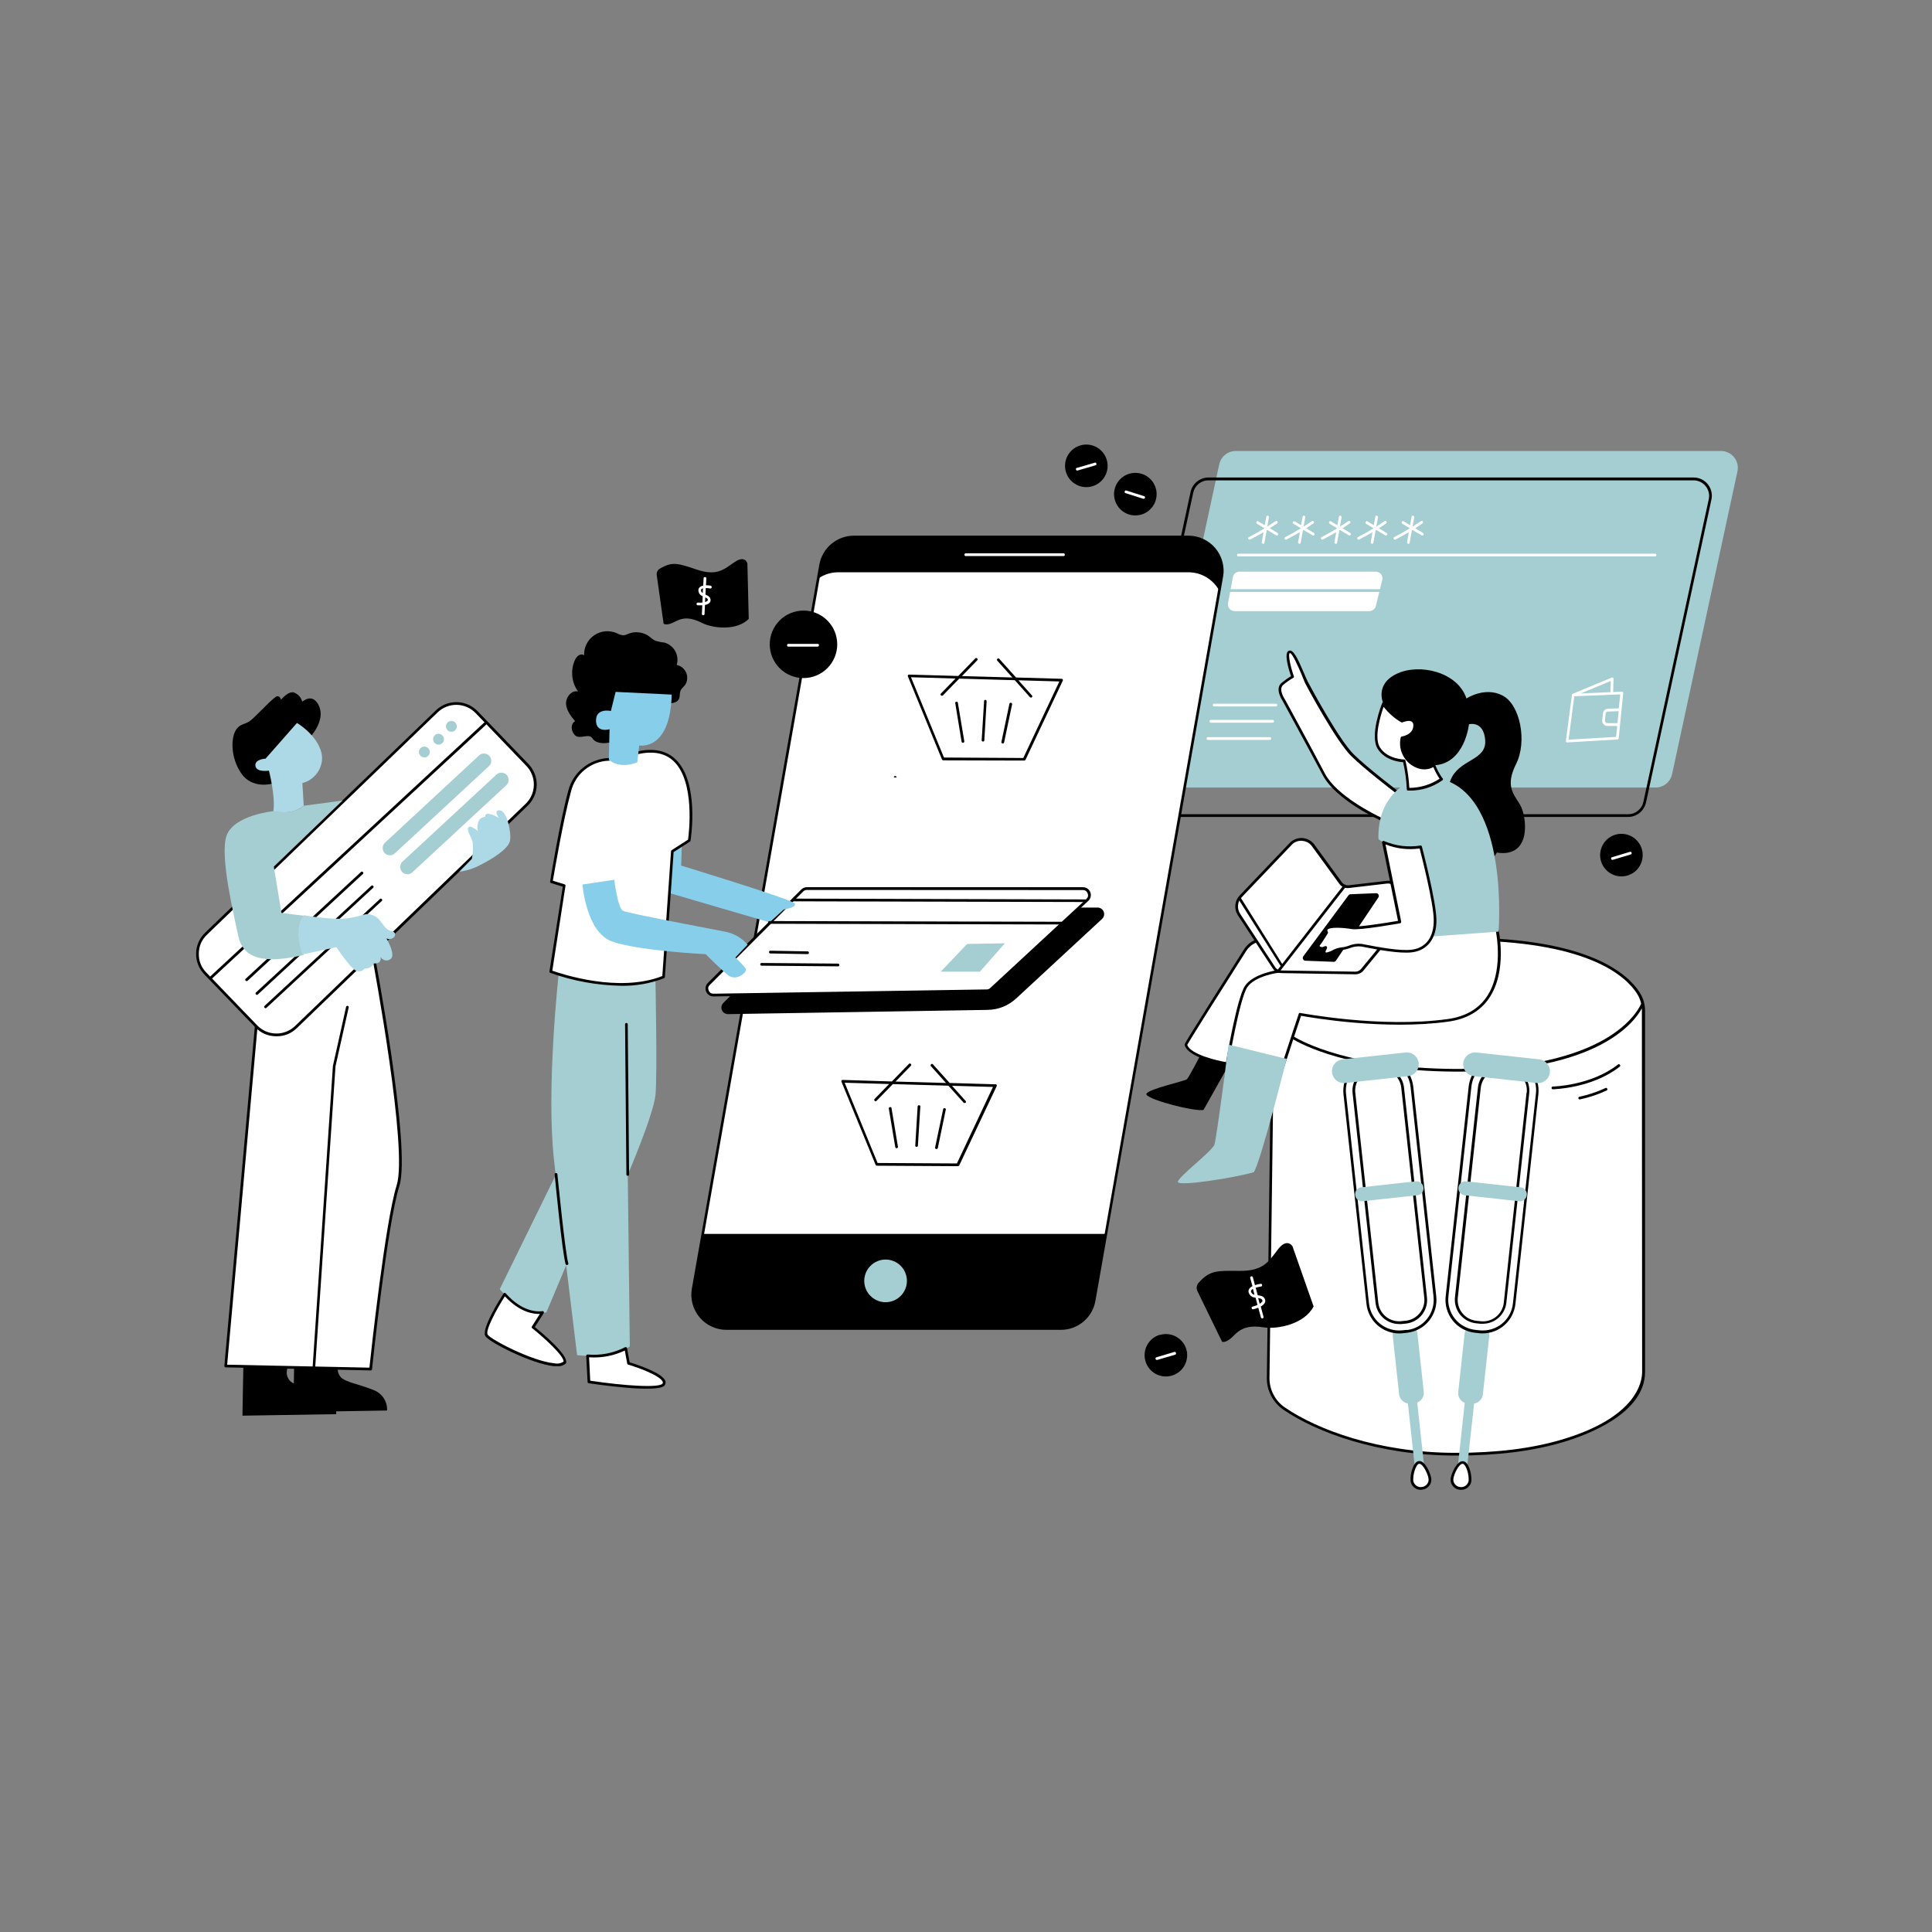 <svg xmlns="http://www.w3.org/2000/svg" xmlns:xlink="http://www.w3.org/1999/xlink" width="320" zoomAndPan="magnify" viewBox="0 0 240 240" height="320" preserveAspectRatio="xMidYMid meet" version="1.2"><rect x="0" y="0" width="240" height="240" fill="#808080" stroke="none"/><defs><clipPath id="11c64f09f7"><path d="M 175 181 L 183 181 L 183 185.395 L 175 185.395 Z M 175 181 "/></clipPath><clipPath id="73dc617c31"><path d="M 107.105 96.578 L 134.535 96.578 L 134.535 105.141 L 107.105 105.141 Z M 107.105 96.578 "/></clipPath></defs><g id="8cfb392c39"><path style=" stroke:none;fill-rule:evenodd;fill:#ffffff;fill-opacity:1;" d="M 157.824 127.926 C 157.824 127.926 164.203 116.172 183.512 116.676 C 197.5 117.043 202.066 121.113 203.512 123.324 C 203.953 124.012 204.172 124.762 204.164 125.578 L 204.164 170.422 C 204.164 175.129 197.875 177.852 194.152 178.965 C 189.859 180.246 185.293 180.645 180.828 180.645 C 170.402 180.645 162.906 177.312 159.504 174.98 C 158.875 174.547 158.383 173.988 158.031 173.309 C 157.68 172.629 157.508 171.906 157.516 171.141 L 157.988 136.656 Z M 157.824 127.926 "/><path style=" stroke:none;fill-rule:nonzero;fill:#000000;fill-opacity:1;" d="M 203.652 123.234 C 202.109 120.879 197.445 116.871 183.516 116.504 C 164.328 116.012 157.738 127.727 157.672 127.844 C 157.66 127.871 157.652 127.898 157.652 127.926 L 157.824 136.656 L 157.371 171.141 C 157.359 171.934 157.535 172.684 157.902 173.391 C 158.27 174.094 158.777 174.672 159.434 175.121 C 163.445 177.875 171.164 180.816 180.848 180.816 C 186.047 180.816 190.426 180.266 194.223 179.129 C 197.27 178.227 204.355 175.547 204.355 170.422 L 204.355 125.59 C 204.355 124.734 204.121 123.949 203.652 123.234 Z M 203.992 170.422 C 203.992 171.695 203.281 176.059 194.105 178.805 C 190.332 179.93 185.984 180.477 180.828 180.477 C 171.234 180.477 163.57 177.566 159.617 174.84 C 159.008 174.426 158.535 173.891 158.195 173.234 C 157.855 172.578 157.691 171.883 157.699 171.145 L 158.152 136.656 L 157.984 127.973 C 158.406 127.246 165.055 116.367 183.496 116.848 C 197.273 117.211 201.855 121.121 203.352 123.422 C 203.598 123.809 203.77 124.227 203.867 124.672 C 203.867 124.695 203.078 126.762 199.855 128.785 C 196.922 130.625 191.332 132.789 181.277 132.789 L 180.691 132.789 C 167.809 132.684 161.809 129.426 160.734 128.77 C 160.637 128.711 160.559 128.73 160.5 128.828 C 160.441 128.922 160.461 129 160.559 129.059 C 161.645 129.723 167.719 133.02 180.688 133.121 L 181.297 133.121 C 198.441 133.121 202.996 127.043 203.961 125.254 C 203.961 125.363 203.961 125.469 203.961 125.574 Z M 203.992 170.422 "/><path style=" stroke:none;fill-rule:evenodd;fill:#ffffff;fill-opacity:1;" d="M 77.734 167.508 L 78.066 169.355 C 78.066 169.355 82.98 170.824 82.477 171.918 C 81.969 173.008 73.156 171.664 73.156 171.664 L 72.992 168.43 C 75.969 168.602 77.734 167.508 77.734 167.508 Z M 62.707 160.738 C 62.707 160.738 59.938 165.023 60.449 165.863 C 60.965 166.699 68.934 170.645 70.191 169.219 C 70.441 168.211 66.246 164.855 66.246 164.855 L 67.422 163.004 C 67.422 163.004 65.141 163.52 62.715 160.75 Z M 62.707 160.738 "/><path style=" stroke:none;fill-rule:evenodd;fill:#000000;fill-opacity:1;" d="M 48.082 175.219 L 41.766 175.324 C 41.773 175.441 41.773 175.555 41.766 175.672 L 30.117 175.859 L 30.227 169.836 L 35.703 169.965 C 35.52 170.547 35.625 171.07 36.02 171.539 C 36.164 171.672 36.324 171.777 36.5 171.863 L 36.543 169.387 L 42.023 169.512 C 41.934 169.785 41.918 170.059 41.973 170.34 C 42.031 170.621 42.152 170.871 42.34 171.086 C 42.969 171.719 44.477 171.906 46.367 172.66 C 46.629 172.754 46.871 172.887 47.09 173.055 C 47.309 173.227 47.492 173.426 47.648 173.656 C 47.805 173.887 47.918 174.137 47.992 174.402 C 48.066 174.672 48.098 174.941 48.082 175.219 Z M 48.082 175.219 "/><path style=" stroke:none;fill-rule:evenodd;fill:#ffffff;fill-opacity:1;" d="M 46.168 117.559 C 46.168 117.559 50.953 142.492 49.441 147.273 C 47.93 152.059 46.043 170.066 46.043 170.066 L 28.035 169.691 L 31.824 127.488 Z M 46.168 117.559 "/><path style=" stroke:none;fill-rule:nonzero;fill:#000000;fill-opacity:1;" d="M 46.043 170.238 L 28.035 169.859 C 27.984 169.859 27.945 169.84 27.914 169.801 C 27.879 169.766 27.863 169.723 27.871 169.676 L 31.66 127.477 C 31.668 127.422 31.691 127.379 31.734 127.348 L 46.074 117.422 C 46.129 117.395 46.184 117.395 46.238 117.422 C 46.293 117.445 46.328 117.488 46.34 117.547 C 46.535 118.566 51.113 142.578 49.609 147.328 C 48.102 152.082 46.23 169.891 46.215 170.09 C 46.199 170.191 46.145 170.238 46.043 170.238 Z M 28.219 169.527 L 45.891 169.895 C 46.078 168.121 47.855 151.734 49.281 147.227 C 50.68 142.793 46.547 120.496 46.051 117.844 L 31.988 127.582 Z M 28.219 169.527 "/><path style=" stroke:none;fill-rule:nonzero;fill:#000000;fill-opacity:1;" d="M 33.742 97.367 C 33.742 97.367 31.309 98.039 29.965 96.066 C 28.621 94.09 28.707 91.742 29.254 90.777 C 29.797 89.809 30.426 90.105 31.223 89.422 C 32.023 88.742 34.082 86.48 34.457 86.48 C 34.828 86.48 34.906 86.93 34.906 86.93 C 34.906 86.93 35.809 85.801 36.539 86.027 C 37.055 86.25 37.391 86.629 37.551 87.168 C 37.551 87.168 38.684 86.113 39.48 87.414 C 40.281 88.715 39.609 90.312 38.559 91.531 C 37.504 92.746 33.742 97.367 33.742 97.367 Z M 33.742 97.367 "/><path style=" stroke:none;fill-rule:evenodd;fill:#ffffff;fill-opacity:1;" d="M 65.422 99.965 L 36.77 127.578 C 36.438 127.902 36.051 128.152 35.617 128.324 C 35.184 128.496 34.734 128.574 34.27 128.566 C 33.805 128.559 33.355 128.461 32.93 128.273 C 32.504 128.086 32.129 127.824 31.805 127.488 L 25.488 120.934 C 25.164 120.598 24.918 120.215 24.746 119.781 C 24.574 119.348 24.492 118.898 24.5 118.43 C 24.508 117.965 24.605 117.52 24.793 117.094 C 24.98 116.664 25.242 116.289 25.578 115.969 L 54.238 88.352 C 54.57 88.027 54.953 87.777 55.387 87.609 C 55.82 87.438 56.273 87.355 56.738 87.363 C 57.203 87.371 57.652 87.469 58.078 87.656 C 58.504 87.844 58.879 88.105 59.199 88.441 L 65.52 95 C 65.844 95.336 66.09 95.719 66.262 96.152 C 66.434 96.586 66.512 97.035 66.504 97.5 C 66.496 97.969 66.398 98.414 66.211 98.84 C 66.023 99.266 65.762 99.641 65.422 99.965 Z M 65.422 99.965 "/><path style=" stroke:none;fill-rule:evenodd;fill:#a4ced1;fill-opacity:1;" d="M 81.43 135.996 C 81.176 138.512 77.984 145.922 77.984 145.922 L 78.238 167.246 C 76.141 168.926 71.688 168.34 71.688 168.34 C 71.688 168.34 71.066 163.23 70.332 157.188 L 67.875 163.02 C 65.039 163.645 62.078 160.152 62.078 160.152 L 69.031 145.977 C 68.961 145.34 68.895 144.715 68.824 144.125 C 67.82 135.145 69.414 120.875 69.414 120.875 C 75.121 123.223 81.418 121.547 81.418 121.547 C 81.418 121.547 81.668 133.469 81.43 135.996 Z M 81.43 135.996 "/><path style=" stroke:none;fill-rule:nonzero;fill:#a4ced1;fill-opacity:1;" d="M 205.664 97.828 L 145.387 97.828 C 145.07 97.828 144.77 97.762 144.484 97.625 C 144.195 97.488 143.953 97.297 143.754 97.051 C 143.555 96.805 143.422 96.527 143.348 96.219 C 143.273 95.91 143.27 95.602 143.336 95.293 L 151.461 57.672 C 151.512 57.441 151.598 57.223 151.727 57.016 C 151.852 56.812 152.008 56.637 152.191 56.488 C 152.379 56.336 152.586 56.223 152.812 56.141 C 153.035 56.062 153.27 56.023 153.508 56.023 L 213.785 56.023 C 214.102 56.023 214.402 56.09 214.688 56.227 C 214.973 56.363 215.215 56.555 215.414 56.801 C 215.613 57.047 215.75 57.324 215.824 57.633 C 215.898 57.941 215.898 58.25 215.832 58.559 L 207.711 96.176 C 207.66 96.41 207.57 96.629 207.445 96.832 C 207.32 97.039 207.164 97.215 206.977 97.363 C 206.793 97.516 206.586 97.629 206.359 97.711 C 206.133 97.789 205.902 97.828 205.664 97.828 Z M 205.664 97.828 "/><path style=" stroke:none;fill-rule:nonzero;fill:#000000;fill-opacity:1;" d="M 202.262 101.484 L 141.984 101.484 C 141.816 101.484 141.648 101.465 141.484 101.43 C 141.316 101.391 141.16 101.336 141.008 101.266 C 140.852 101.191 140.711 101.102 140.578 101 C 140.445 100.895 140.324 100.773 140.219 100.645 C 140.113 100.512 140.023 100.371 139.949 100.219 C 139.875 100.066 139.816 99.906 139.781 99.742 C 139.742 99.578 139.723 99.41 139.719 99.242 C 139.719 99.074 139.738 98.906 139.773 98.742 L 147.895 61.121 C 147.949 60.867 148.043 60.629 148.18 60.406 C 148.316 60.188 148.484 59.992 148.688 59.828 C 148.887 59.664 149.109 59.539 149.355 59.449 C 149.598 59.363 149.852 59.316 150.109 59.316 L 210.387 59.316 C 210.555 59.316 210.723 59.332 210.887 59.371 C 211.055 59.406 211.211 59.461 211.363 59.535 C 211.516 59.609 211.66 59.695 211.793 59.801 C 211.926 59.906 212.047 60.023 212.152 60.156 C 212.258 60.289 212.348 60.43 212.422 60.582 C 212.496 60.734 212.555 60.891 212.59 61.059 C 212.629 61.223 212.648 61.391 212.652 61.559 C 212.652 61.727 212.633 61.895 212.598 62.059 L 204.477 99.68 C 204.422 99.934 204.324 100.172 204.191 100.391 C 204.055 100.613 203.887 100.809 203.684 100.973 C 203.484 101.137 203.262 101.262 203.016 101.348 C 202.773 101.438 202.52 101.48 202.262 101.484 Z M 150.109 59.672 C 149.656 59.676 149.254 59.816 148.902 60.102 C 148.551 60.387 148.328 60.75 148.23 61.191 L 140.105 98.812 C 140.047 99.098 140.047 99.383 140.117 99.664 C 140.184 99.945 140.309 100.203 140.492 100.43 C 140.672 100.656 140.895 100.832 141.16 100.957 C 141.422 101.082 141.699 101.145 141.988 101.145 L 202.262 101.145 C 202.715 101.145 203.117 101 203.469 100.715 C 203.82 100.43 204.047 100.066 204.145 99.625 L 212.27 62.004 C 212.328 61.723 212.328 61.438 212.258 61.152 C 212.191 60.871 212.066 60.617 211.883 60.391 C 211.703 60.164 211.48 59.988 211.219 59.863 C 210.953 59.734 210.676 59.672 210.387 59.672 Z M 150.109 59.672 "/><path style=" stroke:none;fill-rule:evenodd;fill:#ffffff;fill-opacity:1;" d="M 131.781 165.031 L 90.242 165.031 C 89.934 165.031 89.633 165 89.332 164.934 C 89.035 164.867 88.746 164.77 88.469 164.637 C 88.191 164.508 87.934 164.352 87.691 164.164 C 87.445 163.98 87.227 163.77 87.031 163.535 C 86.832 163.301 86.664 163.047 86.523 162.777 C 86.383 162.504 86.27 162.223 86.191 161.926 C 86.113 161.629 86.066 161.328 86.055 161.023 C 86.039 160.719 86.059 160.414 86.113 160.113 L 101.969 70.184 C 102.055 69.695 102.219 69.238 102.465 68.812 C 102.711 68.387 103.023 68.016 103.402 67.699 C 103.781 67.379 104.199 67.137 104.664 66.969 C 105.125 66.801 105.605 66.715 106.098 66.715 L 147.637 66.715 C 147.945 66.715 148.246 66.75 148.547 66.816 C 148.844 66.883 149.133 66.98 149.41 67.109 C 149.688 67.238 149.945 67.398 150.191 67.586 C 150.434 67.77 150.652 67.98 150.848 68.215 C 151.047 68.449 151.215 68.703 151.355 68.977 C 151.496 69.246 151.609 69.531 151.688 69.824 C 151.766 70.121 151.812 70.422 151.824 70.727 C 151.84 71.035 151.82 71.336 151.766 71.641 L 135.91 161.566 C 135.824 162.051 135.66 162.508 135.414 162.934 C 135.168 163.359 134.855 163.734 134.477 164.051 C 134.098 164.367 133.68 164.609 133.215 164.777 C 132.754 164.945 132.273 165.031 131.781 165.031 Z M 131.781 165.031 "/><path style=" stroke:none;fill-rule:nonzero;fill:#000000;fill-opacity:1;" d="M 131.781 165.199 L 90.242 165.199 C 89.922 165.199 89.609 165.164 89.297 165.094 C 88.988 165.027 88.688 164.922 88.398 164.789 C 88.109 164.656 87.84 164.492 87.586 164.297 C 87.336 164.102 87.105 163.883 86.902 163.641 C 86.695 163.398 86.52 163.133 86.375 162.852 C 86.227 162.57 86.113 162.273 86.027 161.965 C 85.945 161.66 85.898 161.348 85.883 161.027 C 85.871 160.711 85.891 160.395 85.945 160.082 L 101.777 70.156 C 101.867 69.648 102.039 69.176 102.297 68.73 C 102.551 68.285 102.875 67.898 103.27 67.566 C 103.66 67.238 104.098 66.984 104.582 66.809 C 105.062 66.633 105.562 66.543 106.074 66.543 L 147.637 66.543 C 147.957 66.543 148.27 66.578 148.582 66.648 C 148.895 66.715 149.191 66.816 149.48 66.953 C 149.77 67.086 150.039 67.25 150.293 67.445 C 150.547 67.637 150.773 67.855 150.98 68.102 C 151.184 68.344 151.359 68.609 151.508 68.891 C 151.656 69.172 151.77 69.469 151.852 69.777 C 151.934 70.082 151.98 70.395 151.996 70.715 C 152.012 71.031 151.988 71.348 151.934 71.66 L 136.078 161.594 C 135.988 162.098 135.816 162.574 135.562 163.02 C 135.305 163.461 134.98 163.848 134.586 164.18 C 134.195 164.508 133.758 164.762 133.273 164.938 C 132.793 165.113 132.293 165.199 131.781 165.199 Z M 106.062 66.887 C 105.59 66.887 105.129 66.969 104.684 67.129 C 104.242 67.293 103.836 67.523 103.477 67.828 C 103.113 68.133 102.812 68.488 102.578 68.898 C 102.34 69.309 102.18 69.746 102.098 70.215 L 86.258 160.141 C 86.203 160.43 86.184 160.723 86.195 161.02 C 86.207 161.312 86.254 161.605 86.328 161.891 C 86.406 162.176 86.512 162.449 86.648 162.711 C 86.785 162.973 86.949 163.215 87.137 163.441 C 87.328 163.668 87.539 163.871 87.773 164.051 C 88.012 164.23 88.262 164.379 88.531 164.504 C 88.797 164.629 89.078 164.719 89.363 164.781 C 89.652 164.844 89.945 164.875 90.242 164.875 L 131.805 164.875 C 132.277 164.875 132.734 164.793 133.18 164.633 C 133.625 164.473 134.027 164.238 134.391 163.934 C 134.754 163.633 135.051 163.273 135.289 162.863 C 135.523 162.457 135.684 162.02 135.766 161.551 L 151.609 71.609 C 151.66 71.32 151.68 71.027 151.668 70.734 C 151.652 70.441 151.609 70.152 151.535 69.867 C 151.457 69.586 151.352 69.312 151.215 69.051 C 151.082 68.793 150.918 68.547 150.73 68.324 C 150.539 68.098 150.328 67.898 150.098 67.719 C 149.863 67.539 149.613 67.387 149.348 67.266 C 149.082 67.141 148.805 67.047 148.52 66.984 C 148.23 66.918 147.941 66.887 147.648 66.887 Z M 106.062 66.887 "/><path style=" stroke:none;fill-rule:evenodd;fill:#ffffff;fill-opacity:1;" d="M 185.941 115.293 C 185.941 115.293 188.379 125.574 179.902 126.75 C 171.422 127.922 161.535 125.996 161.535 125.996 C 161.535 125.996 157.086 139.258 156.922 140.688 L 156.883 140.688 C 155.117 140.465 153.422 139.992 151.797 139.262 L 152.473 132.129 C 152.473 132.129 147.77 131.375 147.348 129.777 C 147.559 129.297 152.742 121.129 154.684 118.07 C 155.168 117.312 155.855 116.871 156.75 116.75 L 177.738 113.91 Z M 185.941 115.293 "/><path style=" stroke:none;fill-rule:nonzero;fill:#000000;fill-opacity:1;" d="M 156.898 140.855 L 156.875 140.855 C 155.082 140.633 153.359 140.152 151.707 139.414 C 151.633 139.383 151.602 139.324 151.609 139.242 L 152.27 132.262 C 151.418 132.113 147.566 131.359 147.164 129.816 C 147.148 129.777 147.148 129.742 147.164 129.703 C 147.371 129.223 152.371 121.344 154.512 117.973 C 155.02 117.164 155.75 116.699 156.695 116.574 L 177.688 113.734 C 177.703 113.73 177.719 113.73 177.734 113.734 L 185.965 115.121 C 186.039 115.133 186.086 115.176 186.102 115.246 C 186.152 115.465 187.324 120.57 184.965 124.02 C 183.863 125.629 182.16 126.598 179.914 126.91 C 172.062 128.004 162.887 126.414 161.621 126.184 C 161.145 127.605 157.215 139.383 157.055 140.699 C 157.051 140.746 157.031 140.785 156.992 140.812 C 156.965 140.836 156.934 140.852 156.898 140.855 Z M 151.934 139.152 C 153.469 139.832 155.07 140.281 156.734 140.508 C 157.141 138.453 161.156 126.473 161.332 125.949 C 161.363 125.855 161.43 125.816 161.527 125.836 C 161.621 125.836 171.504 127.75 179.855 126.59 C 182.004 126.293 183.625 125.367 184.672 123.844 C 186.762 120.789 185.938 116.207 185.781 115.445 L 177.695 114.09 L 156.727 116.93 C 155.883 117.039 155.234 117.453 154.781 118.172 C 151.457 123.398 147.859 129.105 147.484 129.801 C 147.895 130.988 151.195 131.766 152.449 131.969 C 152.555 131.984 152.602 132.047 152.59 132.152 Z M 151.934 139.152 "/><path style=" stroke:none;fill-rule:evenodd;fill:#ffffff;fill-opacity:1;" d="M 171.715 101.816 C 171.715 101.816 166.113 99.301 164.473 96.215 C 162.836 93.129 159.512 87.023 159.512 87.023 C 159.512 87.023 158.504 85.605 159.32 84.941 C 159.711 84.602 160.129 84.301 160.578 84.039 C 160.578 84.039 159.574 81.176 160.168 80.953 C 160.766 80.73 161.773 83.691 162.312 84.73 C 162.848 85.766 166.246 92.035 168.043 93.801 C 169.84 95.562 173.719 98.512 173.719 98.512 Z M 171.715 101.816 "/><path style=" stroke:none;fill-rule:nonzero;fill:#000000;fill-opacity:1;" d="M 171.715 101.984 C 171.691 101.988 171.672 101.988 171.648 101.984 C 171.414 101.883 165.973 99.41 164.324 96.305 C 162.676 93.199 159.383 87.176 159.359 87.117 C 159.34 87.059 158.281 85.578 159.211 84.824 C 159.578 84.52 159.965 84.246 160.371 83.992 C 160.043 83.027 159.469 81.07 160.109 80.836 C 160.66 80.633 161.199 81.781 161.953 83.543 C 162.141 83.992 162.32 84.41 162.461 84.68 C 163.051 85.82 166.41 91.98 168.16 93.703 C 169.91 95.43 173.77 98.352 173.809 98.379 C 173.887 98.441 173.902 98.516 173.855 98.605 L 171.871 101.906 C 171.836 101.965 171.781 101.992 171.715 101.984 Z M 160.246 81.129 L 160.219 81.129 C 160.016 81.207 160.195 82.484 160.727 84 C 160.766 84.094 160.738 84.164 160.648 84.207 C 160.211 84.457 159.805 84.746 159.418 85.066 C 158.734 85.625 159.629 86.906 159.637 86.918 C 159.645 86.93 163.008 93.078 164.602 96.129 C 166.055 98.863 170.766 101.188 171.625 101.594 L 173.43 98.551 C 172.758 98.035 169.473 95.508 167.867 93.934 C 166.086 92.184 162.699 85.977 162.109 84.828 C 161.988 84.555 161.824 84.102 161.629 83.652 C 161.332 82.969 160.551 81.129 160.246 81.129 Z M 160.246 81.129 "/><path style=" stroke:none;fill-rule:nonzero;fill:#000000;fill-opacity:1;" d="M 171.844 87.395 C 171.844 87.395 170.711 85.004 173.543 83.684 C 176.379 82.359 181.098 83.492 182.168 86.77 C 182.168 86.77 184.422 85.258 186.637 86.391 C 188.855 87.523 189.727 92.121 188.34 94.891 C 186.953 97.66 188.023 98.605 188.84 99.992 C 189.656 101.375 190.352 106.602 185.941 105.91 C 185.941 105.91 184.059 109.75 180.719 107.297 C 177.379 104.84 180.906 100.871 180.906 100.871 C 180.906 100.871 179.145 98.668 180.402 96.465 C 181.66 94.266 184.684 94.387 184.496 91.93 C 184.305 89.477 182.48 89.969 182.48 89.969 C 182.48 89.969 181.977 94.883 178.137 95.07 L 176.75 96.332 L 175.367 96.203 L 173.918 93.496 L 172.406 90.473 Z M 171.844 87.395 "/><path style=" stroke:none;fill-rule:evenodd;fill:#000000;fill-opacity:1;" d="M 101.648 71.871 L 101.945 70.184 C 102.031 69.695 102.199 69.238 102.445 68.812 C 102.691 68.387 103.004 68.016 103.379 67.699 C 103.758 67.379 104.176 67.137 104.641 66.969 C 105.105 66.801 105.582 66.715 106.074 66.715 L 147.637 66.715 C 147.945 66.715 148.246 66.75 148.547 66.816 C 148.844 66.883 149.133 66.98 149.41 67.109 C 149.688 67.238 149.945 67.398 150.191 67.586 C 150.434 67.77 150.652 67.98 150.848 68.215 C 151.047 68.449 151.215 68.703 151.355 68.977 C 151.496 69.246 151.609 69.531 151.688 69.824 C 151.766 70.121 151.812 70.422 151.824 70.727 C 151.84 71.035 151.82 71.336 151.766 71.641 L 151.461 73.371 C 151.078 72.668 150.539 72.113 149.852 71.703 C 149.164 71.293 148.418 71.09 147.617 71.09 L 104.145 71.09 C 103.23 71.09 102.398 71.348 101.648 71.871 Z M 87.293 153.277 L 86.09 160.113 C 86.035 160.414 86.016 160.719 86.031 161.023 C 86.043 161.328 86.09 161.629 86.168 161.926 C 86.25 162.223 86.359 162.504 86.5 162.777 C 86.641 163.047 86.812 163.301 87.008 163.535 C 87.203 163.77 87.426 163.98 87.668 164.164 C 87.91 164.352 88.168 164.508 88.445 164.637 C 88.723 164.77 89.012 164.867 89.312 164.934 C 89.609 165 89.914 165.031 90.219 165.031 L 131.781 165.031 C 132.273 165.031 132.754 164.945 133.215 164.777 C 133.68 164.609 134.098 164.367 134.477 164.051 C 134.855 163.734 135.168 163.359 135.414 162.934 C 135.66 162.508 135.824 162.051 135.91 161.566 L 137.371 153.277 Z M 87.293 153.277 "/><path style=" stroke:none;fill-rule:nonzero;fill:#000000;fill-opacity:1;" d="M 89.875 124.57 L 101.48 112.98 C 101.641 112.82 101.832 112.742 102.055 112.742 L 136.348 112.742 C 136.516 112.742 136.668 112.789 136.809 112.883 C 136.949 112.977 137.047 113.102 137.109 113.258 C 137.168 113.414 137.18 113.574 137.141 113.738 C 137.105 113.902 137.023 114.043 136.898 114.156 L 126.277 123.992 C 125.25 124.945 124.039 125.434 122.641 125.453 L 90.48 125.977 C 90.309 125.988 90.148 125.949 90.004 125.859 C 89.855 125.77 89.746 125.645 89.68 125.488 C 89.613 125.328 89.594 125.164 89.633 124.996 C 89.668 124.828 89.75 124.688 89.875 124.57 Z M 89.875 124.57 "/><path style=" stroke:none;fill-rule:evenodd;fill:#ffffff;fill-opacity:1;" d="M 88.051 122.223 L 99.66 110.617 C 99.816 110.457 100.008 110.379 100.23 110.379 L 134.523 110.379 C 134.895 110.379 135.148 110.551 135.281 110.895 C 135.418 111.238 135.348 111.539 135.082 111.789 L 123.145 122.844 C 122.992 122.984 122.812 123.059 122.605 123.062 L 88.656 123.613 C 88.488 123.621 88.336 123.578 88.191 123.488 C 88.051 123.402 87.945 123.277 87.879 123.125 C 87.812 122.973 87.793 122.812 87.824 122.648 C 87.855 122.48 87.934 122.34 88.051 122.223 Z M 88.051 122.223 "/><path style=" stroke:none;fill-rule:nonzero;fill:#000000;fill-opacity:1;" d="M 88.625 123.781 C 88.43 123.781 88.246 123.727 88.082 123.617 C 87.918 123.508 87.797 123.363 87.723 123.18 C 87.645 122.996 87.625 122.805 87.66 122.609 C 87.699 122.414 87.789 122.246 87.93 122.105 L 99.535 110.5 C 99.73 110.309 99.961 110.211 100.23 110.211 L 134.523 110.211 C 134.727 110.211 134.914 110.266 135.082 110.379 C 135.25 110.492 135.367 110.645 135.441 110.832 C 135.516 111.02 135.531 111.215 135.484 111.41 C 135.441 111.609 135.344 111.773 135.191 111.91 L 123.258 122.969 C 123.074 123.141 122.859 123.227 122.609 123.23 L 88.66 123.781 Z M 100.23 110.551 C 100.055 110.551 99.906 110.613 99.781 110.738 L 88.18 122.344 C 87.969 122.547 87.922 122.781 88.039 123.047 C 88.148 123.312 88.344 123.441 88.629 123.441 L 122.586 122.91 C 122.75 122.906 122.891 122.852 123.008 122.738 L 134.945 111.684 C 135.164 111.48 135.219 111.242 135.109 110.969 C 134.996 110.691 134.793 110.559 134.492 110.566 Z M 88.047 122.223 Z M 88.047 122.223 "/><path style=" stroke:none;fill-rule:nonzero;fill:#87ceeb;fill-opacity:1;" d="M 84.699 105.09 L 84.617 107.527 C 84.617 107.527 98.387 111.723 98.719 112.227 C 99.055 112.734 97.367 112.98 97.367 112.98 L 95.602 114.578 L 83.262 110.969 L 83.512 105.762 Z M 84.699 105.09 "/><path style=" stroke:none;fill-rule:nonzero;fill:#a4ced1;fill-opacity:1;" d="M 124.828 117.18 L 121.723 120.707 L 116.863 120.707 L 120.137 117.262 Z M 124.828 117.18 "/><path style=" stroke:none;fill-rule:nonzero;fill:#000000;fill-opacity:1;" d="M 100.316 118.523 L 95.699 118.441 C 95.59 118.438 95.535 118.383 95.535 118.27 C 95.535 118.16 95.59 118.102 95.699 118.102 L 100.316 118.184 C 100.43 118.188 100.488 118.246 100.484 118.359 C 100.48 118.469 100.426 118.523 100.316 118.523 Z M 104.262 119.875 C 104.266 119.762 104.207 119.703 104.094 119.703 L 94.617 119.625 C 94.504 119.621 94.445 119.676 94.445 119.789 C 94.445 119.902 94.504 119.961 94.613 119.961 L 104.09 120.043 C 104.215 120.051 104.273 119.992 104.262 119.867 Z M 132.051 114.668 C 132.051 114.559 131.992 114.504 131.883 114.504 L 95.617 114.418 C 95.562 114.406 95.516 114.422 95.477 114.453 C 95.438 114.488 95.418 114.531 95.418 114.586 C 95.418 114.637 95.438 114.684 95.477 114.715 C 95.516 114.75 95.562 114.762 95.617 114.754 L 131.883 114.84 C 132 114.84 132.059 114.781 132.051 114.66 Z M 134.988 111.898 C 134.988 111.785 134.93 111.73 134.82 111.73 L 98.555 111.629 C 98.5 111.617 98.453 111.633 98.414 111.668 C 98.375 111.699 98.355 111.742 98.355 111.797 C 98.355 111.852 98.375 111.895 98.414 111.926 C 98.453 111.961 98.5 111.977 98.555 111.965 L 134.82 112.051 C 134.926 112.051 134.984 111.996 134.988 111.891 Z M 134.988 111.898 "/><path style=" stroke:none;fill-rule:evenodd;fill:#000000;fill-opacity:1;" d="M 137.48 57.113 C 137.582 57.449 137.613 57.793 137.578 58.141 C 137.543 58.488 137.441 58.82 137.273 59.129 C 137.105 59.438 136.887 59.699 136.613 59.922 C 136.344 60.145 136.039 60.305 135.703 60.402 C 135.367 60.504 135.023 60.535 134.676 60.5 C 134.328 60.465 134 60.363 133.691 60.195 C 133.383 60.031 133.117 59.809 132.895 59.539 C 132.676 59.266 132.512 58.961 132.414 58.625 C 132.312 58.289 132.281 57.949 132.316 57.598 C 132.352 57.25 132.453 56.922 132.621 56.613 C 132.789 56.305 133.008 56.039 133.277 55.816 C 133.551 55.598 133.855 55.438 134.191 55.336 C 134.527 55.234 134.871 55.203 135.219 55.238 C 135.566 55.277 135.895 55.379 136.203 55.543 C 136.512 55.711 136.777 55.93 137 56.203 C 137.219 56.473 137.379 56.777 137.48 57.113 Z M 141.836 58.863 C 141.5 58.758 141.16 58.719 140.809 58.75 C 140.461 58.781 140.129 58.875 139.82 59.035 C 139.508 59.199 139.238 59.414 139.012 59.68 C 138.785 59.949 138.621 60.25 138.516 60.586 C 138.406 60.918 138.371 61.262 138.398 61.609 C 138.43 61.957 138.523 62.289 138.688 62.602 C 138.848 62.91 139.062 63.18 139.328 63.406 C 139.598 63.633 139.898 63.797 140.234 63.906 C 140.566 64.012 140.91 64.051 141.258 64.02 C 141.609 63.988 141.938 63.895 142.25 63.734 C 142.562 63.57 142.828 63.355 143.055 63.09 C 143.281 62.82 143.449 62.52 143.555 62.188 C 143.66 61.852 143.699 61.512 143.672 61.16 C 143.641 60.812 143.547 60.48 143.383 60.168 C 143.223 59.855 143.008 59.59 142.738 59.363 C 142.473 59.137 142.168 58.969 141.836 58.863 Z M 141.836 58.863 "/><path style=" stroke:none;fill-rule:nonzero;fill:#ffffff;fill-opacity:1;" d="M 133.824 58.453 C 133.742 58.453 133.688 58.414 133.664 58.332 C 133.629 58.223 133.664 58.152 133.777 58.125 L 135.988 57.48 C 136.098 57.445 136.164 57.48 136.195 57.594 C 136.227 57.699 136.188 57.77 136.082 57.805 L 133.875 58.445 C 133.859 58.453 133.844 58.457 133.824 58.453 Z M 142.23 61.848 C 142.266 61.738 142.227 61.668 142.121 61.637 L 139.926 60.938 C 139.82 60.902 139.75 60.941 139.715 61.051 C 139.676 61.16 139.711 61.23 139.824 61.262 L 142.02 61.957 C 142.035 61.961 142.055 61.961 142.07 61.957 C 142.148 61.957 142.203 61.922 142.23 61.848 Z M 142.23 61.848 "/><path style=" stroke:none;fill-rule:nonzero;fill:#000000;fill-opacity:1;" d="M 132.016 84.406 C 131.988 84.352 131.941 84.324 131.883 84.324 L 126.215 84.16 L 124.137 81.848 C 124.059 81.766 123.977 81.766 123.898 81.848 C 123.82 81.926 123.82 82.004 123.898 82.086 L 125.762 84.16 L 119.496 83.984 L 121.391 82.031 C 121.469 81.949 121.465 81.871 121.387 81.793 C 121.305 81.715 121.223 81.715 121.145 81.797 L 119.035 83.973 L 112.93 83.801 C 112.867 83.797 112.82 83.82 112.785 83.871 C 112.754 83.926 112.754 83.977 112.785 84.031 L 117.016 94.344 C 117.047 94.414 117.098 94.449 117.172 94.453 L 127.242 94.48 C 127.312 94.48 127.367 94.445 127.395 94.383 L 132.023 84.555 C 132.051 84.504 132.047 84.453 132.016 84.406 Z M 127.117 94.16 L 117.262 94.102 L 113.168 84.129 L 118.699 84.289 L 116.895 86.141 C 116.812 86.223 116.812 86.301 116.895 86.383 C 116.926 86.414 116.965 86.43 117.012 86.43 C 117.059 86.43 117.102 86.414 117.133 86.383 L 119.156 84.301 L 126.059 84.496 L 127.941 86.602 C 127.977 86.637 128.02 86.656 128.066 86.656 C 128.109 86.656 128.148 86.645 128.18 86.617 C 128.262 86.535 128.262 86.457 128.18 86.375 L 126.512 84.508 L 131.598 84.652 Z M 118.992 87.312 L 119.785 92.066 C 119.805 92.18 119.758 92.246 119.645 92.266 L 119.617 92.266 C 119.523 92.266 119.469 92.219 119.449 92.125 L 118.668 87.363 C 118.645 87.25 118.691 87.184 118.809 87.172 C 118.914 87.16 118.973 87.207 118.988 87.312 Z M 125.723 87.508 L 124.734 92.227 C 124.715 92.316 124.66 92.359 124.566 92.359 L 124.535 92.359 C 124.426 92.336 124.379 92.27 124.402 92.156 L 125.391 87.438 C 125.414 87.328 125.48 87.281 125.59 87.305 C 125.703 87.328 125.746 87.395 125.723 87.504 Z M 122.562 87.125 L 122.277 91.957 C 122.273 92.066 122.215 92.121 122.105 92.117 C 121.996 92.109 121.941 92.051 121.949 91.941 L 122.246 87.102 C 122.246 86.984 122.305 86.93 122.422 86.945 C 122.52 86.969 122.562 87.027 122.555 87.125 Z M 123.633 134.695 L 117.969 134.531 L 115.895 132.219 C 115.812 132.137 115.734 132.137 115.656 132.219 C 115.578 132.297 115.578 132.375 115.656 132.457 L 117.516 134.531 L 111.246 134.355 L 113.145 132.402 C 113.223 132.32 113.223 132.242 113.141 132.164 C 113.059 132.086 112.98 132.086 112.902 132.168 L 110.789 134.344 L 104.68 134.152 C 104.617 134.152 104.57 134.176 104.535 134.23 C 104.508 134.281 104.508 134.336 104.535 134.387 L 108.773 144.703 C 108.801 144.773 108.852 144.805 108.926 144.809 L 119.008 144.867 C 119.078 144.867 119.129 144.832 119.16 144.77 L 123.809 134.934 C 123.84 134.883 123.84 134.828 123.809 134.777 C 123.77 134.703 123.711 134.676 123.633 134.695 Z M 118.871 144.527 L 109.016 144.469 L 104.926 134.5 L 110.453 134.66 L 108.648 136.512 C 108.598 136.566 108.586 136.629 108.613 136.695 C 108.645 136.766 108.695 136.801 108.77 136.801 C 108.816 136.801 108.859 136.785 108.891 136.746 L 110.914 134.672 L 117.812 134.867 L 119.699 136.973 C 119.73 137.008 119.773 137.027 119.824 137.027 C 119.867 137.027 119.902 137.016 119.938 136.988 C 120.02 136.906 120.02 136.828 119.938 136.746 L 118.266 134.879 L 123.352 135.023 Z M 110.75 137.676 L 111.543 142.438 C 111.559 142.547 111.512 142.613 111.402 142.633 L 111.375 142.633 C 111.281 142.629 111.227 142.582 111.211 142.488 L 110.414 137.73 C 110.398 137.621 110.445 137.555 110.555 137.531 C 110.676 137.508 110.742 137.559 110.758 137.676 Z M 117.48 137.879 L 116.5 142.605 C 116.477 142.691 116.422 142.734 116.332 142.734 L 116.297 142.734 C 116.188 142.711 116.145 142.641 116.164 142.531 L 117.16 137.801 C 117.184 137.688 117.25 137.645 117.359 137.668 C 117.477 137.695 117.52 137.766 117.492 137.879 Z M 114.324 137.492 L 114.027 142.312 C 114.02 142.418 113.965 142.469 113.859 142.469 C 113.742 142.465 113.691 142.402 113.699 142.289 L 113.992 137.457 C 114.004 137.344 114.062 137.293 114.176 137.297 C 114.297 137.305 114.348 137.371 114.324 137.492 Z M 110 101.137 C 110.043 101.137 110.176 101.137 110.367 101.137 C 110.555 101.137 110.645 101.137 110.816 101.137 L 110.742 102.672 C 110.738 102.781 110.793 102.84 110.902 102.848 C 111.012 102.848 111.066 102.793 111.07 102.684 L 111.148 101.09 C 111.426 101.055 111.68 100.949 111.898 100.777 C 112.035 100.656 112.102 100.504 112.109 100.324 C 112.109 99.824 111.656 99.609 111.258 99.422 L 111.234 99.422 L 111.293 98.207 C 111.574 98.203 111.852 98.223 112.129 98.27 C 112.191 98.293 112.242 98.281 112.293 98.242 C 112.34 98.203 112.359 98.152 112.352 98.09 C 112.371 97.98 112.328 97.914 112.215 97.898 C 111.918 97.84 111.617 97.816 111.312 97.824 L 111.375 96.59 C 111.379 96.477 111.324 96.418 111.215 96.406 C 111.102 96.402 111.043 96.457 111.039 96.57 L 110.977 97.855 C 110.75 97.879 110.547 97.961 110.367 98.102 C 110.195 98.25 110.121 98.441 110.148 98.668 C 110.215 99.117 110.465 99.418 110.891 99.57 L 110.832 100.762 C 110.566 100.785 110.297 100.785 110.031 100.762 C 109.914 100.75 109.855 100.801 109.852 100.918 C 109.836 100.973 109.844 101.02 109.875 101.062 C 109.902 101.109 109.945 101.133 110 101.137 Z M 110.48 98.66 C 110.461 98.543 110.492 98.445 110.582 98.371 C 110.691 98.285 110.812 98.234 110.949 98.219 L 110.898 99.223 C 110.652 99.113 110.512 98.926 110.48 98.66 Z M 111.215 99.762 C 111.559 99.922 111.77 100.055 111.77 100.301 C 111.77 100.391 111.738 100.465 111.672 100.523 C 111.52 100.637 111.352 100.707 111.164 100.734 Z M 116.414 102.871 C 116.188 103.168 115.641 103.375 115.41 102.961 C 115.309 102.766 115.02 102.938 115.121 103.133 C 115.23 103.309 115.383 103.426 115.582 103.492 C 115.777 103.559 115.973 103.551 116.164 103.473 C 116.613 103.258 116.891 102.906 117.004 102.422 C 117.277 101.473 117.371 100.508 117.289 99.527 C 117.301 99.215 117.281 98.902 117.234 98.598 C 117.227 98.52 117.184 98.469 117.109 98.445 C 117.152 98.355 117.133 98.285 117.051 98.23 C 116.918 98.156 116.773 98.113 116.625 98.098 C 116.473 98.082 116.328 98.094 116.184 98.137 C 116.035 98.18 115.906 98.246 115.789 98.34 C 115.668 98.438 115.574 98.551 115.5 98.684 C 115.18 99.18 114.965 100.035 115.301 100.566 C 115.406 100.695 115.531 100.789 115.676 100.855 C 115.824 100.926 115.977 100.957 116.141 100.953 C 116.301 100.949 116.453 100.906 116.598 100.832 C 116.738 100.758 116.859 100.652 116.953 100.523 C 116.949 100.898 116.914 101.27 116.852 101.637 C 116.797 102.082 116.648 102.492 116.414 102.871 Z M 116.781 100.188 C 116.562 100.582 115.922 100.883 115.602 100.418 C 115.148 99.742 115.945 97.914 116.879 98.523 L 116.906 98.523 C 116.902 98.543 116.902 98.562 116.906 98.582 C 116.906 98.926 116.949 99.27 116.965 99.609 C 116.945 99.816 116.887 100.008 116.793 100.188 Z M 120.488 103.02 C 120.262 103.316 119.715 103.52 119.488 103.109 C 119.387 102.914 119.094 103.086 119.195 103.273 C 119.305 103.453 119.457 103.574 119.656 103.641 C 119.852 103.703 120.047 103.699 120.238 103.621 C 120.688 103.406 120.965 103.055 121.078 102.57 C 121.352 101.625 121.445 100.656 121.367 99.676 C 121.375 99.363 121.355 99.055 121.309 98.746 C 121.191 98.652 121.129 98.531 121.125 98.379 C 120.992 98.309 120.848 98.262 120.699 98.246 C 120.551 98.23 120.402 98.246 120.258 98.285 C 120.113 98.328 119.98 98.398 119.863 98.492 C 119.746 98.586 119.648 98.699 119.574 98.832 C 119.254 99.328 119.043 100.184 119.379 100.719 C 119.461 100.832 119.566 100.926 119.691 100.996 C 119.816 101.066 119.953 101.109 120.094 101.121 C 120.238 101.133 120.375 101.117 120.512 101.066 C 120.648 101.02 120.766 100.945 120.871 100.848 C 120.93 100.793 120.984 100.734 121.035 100.672 C 121.023 101.047 120.988 101.418 120.926 101.785 C 120.875 102.23 120.73 102.641 120.496 103.02 Z M 120.855 100.336 C 120.637 100.73 120 101.031 119.68 100.566 C 119.227 99.891 120.02 98.062 120.953 98.672 L 120.98 98.672 C 120.977 98.695 120.977 98.715 120.98 98.734 C 120.98 99.078 121.023 99.422 121.039 99.766 C 121.02 99.969 120.965 100.164 120.867 100.348 Z M 127.074 98.734 C 127.066 98.656 127.023 98.605 126.949 98.582 C 126.996 98.492 126.977 98.422 126.891 98.371 C 126.758 98.297 126.617 98.254 126.465 98.238 C 126.316 98.223 126.168 98.234 126.023 98.277 C 125.879 98.32 125.746 98.387 125.629 98.48 C 125.512 98.574 125.414 98.688 125.344 98.82 C 125.023 99.324 124.805 100.176 125.145 100.711 C 125.227 100.828 125.332 100.922 125.457 100.992 C 125.582 101.062 125.715 101.105 125.859 101.117 C 126 101.129 126.141 101.113 126.277 101.066 C 126.41 101.016 126.531 100.941 126.633 100.844 C 126.695 100.789 126.75 100.73 126.797 100.664 C 126.789 101.039 126.754 101.41 126.691 101.781 C 126.633 102.223 126.48 102.629 126.242 103.004 C 126.016 103.301 125.465 103.504 125.238 103.09 C 125.137 102.902 124.84 103.09 124.949 103.262 C 125.059 103.438 125.211 103.559 125.41 103.625 C 125.605 103.688 125.801 103.684 125.992 103.605 C 126.441 103.391 126.719 103.039 126.828 102.555 C 127.105 101.605 127.199 100.645 127.117 99.66 C 127.137 99.352 127.125 99.043 127.086 98.734 Z M 126.625 100.328 C 126.402 100.723 125.762 101.02 125.441 100.555 C 124.992 99.879 125.785 98.055 126.719 98.664 L 126.746 98.664 C 126.742 98.684 126.742 98.707 126.746 98.727 C 126.746 99.066 126.793 99.41 126.805 99.75 C 126.785 99.961 126.73 100.16 126.633 100.348 Z M 131.137 98.887 C 131.129 98.805 131.086 98.754 131.012 98.73 C 131.055 98.645 131.035 98.57 130.953 98.52 C 130.82 98.445 130.676 98.402 130.527 98.383 C 130.375 98.367 130.23 98.383 130.082 98.422 C 129.938 98.465 129.809 98.535 129.688 98.629 C 129.57 98.723 129.477 98.836 129.402 98.969 C 129.082 99.473 128.867 100.324 129.207 100.859 C 129.289 100.977 129.395 101.07 129.52 101.141 C 129.645 101.211 129.781 101.254 129.922 101.266 C 130.066 101.277 130.203 101.262 130.34 101.211 C 130.477 101.164 130.594 101.09 130.699 100.992 C 130.758 100.934 130.812 100.875 130.859 100.812 C 130.852 101.188 130.816 101.559 130.754 101.926 C 130.695 102.371 130.547 102.777 130.301 103.152 C 130.074 103.453 129.531 103.656 129.305 103.238 C 129.195 103.051 128.906 103.238 129.012 103.41 C 129.121 103.586 129.273 103.707 129.469 103.773 C 129.668 103.84 129.859 103.832 130.055 103.754 C 130.5 103.539 130.781 103.188 130.895 102.703 C 131.164 101.754 131.262 100.793 131.18 99.809 C 131.203 99.5 131.195 99.191 131.16 98.887 Z M 130.684 100.473 C 130.465 100.871 129.828 101.168 129.504 100.703 C 129.051 100.027 129.848 98.203 130.781 98.812 L 130.809 98.812 C 130.805 98.832 130.805 98.855 130.809 98.875 C 130.809 99.215 130.852 99.559 130.867 99.898 C 130.852 100.102 130.801 100.293 130.707 100.473 Z M 123.688 103.055 C 123.688 102.898 123.633 102.77 123.523 102.66 C 123.414 102.551 123.281 102.496 123.129 102.496 C 122.973 102.496 122.84 102.551 122.73 102.66 C 122.621 102.77 122.566 102.898 122.566 103.055 C 122.566 103.207 122.621 103.34 122.73 103.449 C 122.84 103.559 122.973 103.613 123.129 103.613 C 123.281 103.613 123.414 103.559 123.523 103.449 C 123.633 103.34 123.688 103.207 123.688 103.055 Z M 122.906 103.055 C 122.906 102.906 122.98 102.832 123.129 102.832 C 123.273 102.832 123.348 102.906 123.348 103.055 C 123.348 103.203 123.273 103.273 123.129 103.273 C 122.98 103.273 122.906 103.203 122.906 103.055 Z M 122.906 103.055 "/><path style=" stroke:none;fill-rule:nonzero;fill:#ffffff;fill-opacity:1;" d="M 132.133 69.078 L 119.949 69.078 C 119.855 69.062 119.805 69.004 119.805 68.906 C 119.805 68.809 119.855 68.754 119.949 68.738 L 132.133 68.738 C 132.23 68.754 132.277 68.809 132.277 68.906 C 132.277 69.004 132.23 69.062 132.133 69.078 Z M 132.133 69.078 "/><path style=" stroke:none;fill-rule:nonzero;fill:#a4ced1;fill-opacity:1;" d="M 112.66 159.109 C 112.66 159.461 112.594 159.801 112.457 160.125 C 112.324 160.449 112.133 160.738 111.883 160.984 C 111.637 161.234 111.352 161.426 111.027 161.562 C 110.699 161.695 110.363 161.766 110.012 161.766 C 109.66 161.766 109.32 161.699 108.996 161.562 C 108.672 161.43 108.387 161.238 108.137 160.988 C 107.887 160.738 107.695 160.453 107.562 160.129 C 107.43 159.805 107.359 159.465 107.359 159.113 C 107.359 158.762 107.43 158.426 107.562 158.102 C 107.699 157.773 107.891 157.488 108.141 157.242 C 108.387 156.992 108.676 156.801 109 156.668 C 109.324 156.531 109.664 156.465 110.016 156.465 C 110.363 156.465 110.703 156.535 111.027 156.668 C 111.352 156.801 111.637 156.992 111.883 157.242 C 112.133 157.488 112.324 157.773 112.457 158.098 C 112.59 158.422 112.66 158.762 112.66 159.109 Z M 112.66 159.109 "/><path style=" stroke:none;fill-rule:evenodd;fill:#000000;fill-opacity:1;" d="M 104.004 80.043 C 104.004 80.316 103.977 80.59 103.922 80.859 C 103.871 81.129 103.789 81.391 103.684 81.645 C 103.578 81.898 103.449 82.141 103.297 82.371 C 103.145 82.598 102.969 82.812 102.777 83.004 C 102.582 83.199 102.371 83.375 102.141 83.527 C 101.91 83.68 101.672 83.809 101.414 83.914 C 101.16 84.02 100.898 84.098 100.629 84.152 C 100.359 84.207 100.086 84.234 99.812 84.234 C 99.535 84.234 99.266 84.207 98.992 84.152 C 98.723 84.098 98.461 84.02 98.207 83.914 C 97.953 83.809 97.711 83.68 97.484 83.527 C 97.254 83.375 97.043 83.199 96.848 83.004 C 96.652 82.812 96.48 82.598 96.328 82.371 C 96.172 82.141 96.043 81.898 95.938 81.645 C 95.832 81.391 95.754 81.129 95.699 80.859 C 95.648 80.59 95.621 80.316 95.621 80.043 C 95.621 79.766 95.648 79.492 95.699 79.223 C 95.754 78.953 95.832 78.691 95.938 78.438 C 96.043 78.184 96.172 77.941 96.328 77.711 C 96.48 77.484 96.652 77.273 96.848 77.078 C 97.043 76.883 97.254 76.707 97.484 76.555 C 97.711 76.402 97.953 76.273 98.207 76.168 C 98.461 76.062 98.723 75.984 98.992 75.93 C 99.266 75.875 99.535 75.848 99.812 75.848 C 100.086 75.848 100.359 75.875 100.629 75.93 C 100.898 75.984 101.16 76.062 101.414 76.168 C 101.672 76.273 101.91 76.402 102.141 76.555 C 102.371 76.707 102.582 76.883 102.777 77.078 C 102.969 77.273 103.145 77.484 103.297 77.711 C 103.449 77.941 103.578 78.184 103.684 78.438 C 103.789 78.691 103.871 78.953 103.922 79.223 C 103.977 79.492 104.004 79.766 104.004 80.043 Z M 81.586 71.469 L 82.434 77.469 C 82.434 77.469 82.77 77.809 83.859 77.223 C 84.953 76.633 85.879 76.715 87.219 77.387 C 88.559 78.059 91.5 78.395 93.012 76.883 L 92.844 70 C 92.844 70 92.594 68.91 91.246 69.828 C 89.902 70.75 89.066 71.594 86.551 70.754 C 84.246 69.988 83.555 69.711 81.98 70.633 C 81.832 70.719 81.727 70.836 81.652 70.988 C 81.582 71.141 81.559 71.301 81.586 71.469 Z M 81.586 71.469 "/><path style=" stroke:none;fill-rule:nonzero;fill:#a4ced1;fill-opacity:1;" d="M 179.078 96.777 C 187.52 98.984 186.156 115.73 186.156 115.73 L 177.551 116.355 L 176.195 105.359 C 172.984 105.812 171.234 104.227 171.234 104.227 C 171.086 98.668 175.074 97.156 175.074 97.156 Z M 179.078 96.777 "/><path style=" stroke:none;fill-rule:evenodd;fill:#ffffff;fill-opacity:1;" d="M 174.172 89.602 C 174.172 89.602 175.746 88.906 175.746 90.168 C 175.746 91.426 174.172 91.68 174.172 91.68 C 174.086 92.062 174.074 92.449 174.133 92.836 C 174.195 93.223 174.324 93.586 174.523 93.926 C 174.723 94.266 174.977 94.555 175.281 94.797 C 175.59 95.043 175.934 95.219 176.309 95.332 C 176.953 95.5 177.562 95.414 178.137 95.082 C 178.137 95.082 178.832 96.656 179.078 96.777 C 177.832 97.648 176.449 98.07 174.93 98.043 C 174.867 96.848 174.699 95.672 174.422 94.512 C 174.422 94.512 172.281 94.512 171.266 92.938 C 170.25 91.363 171.832 87.395 171.832 87.395 C 172.367 88.535 174.172 89.602 174.172 89.602 Z M 174.172 89.602 "/><path style=" stroke:none;fill-rule:nonzero;fill:#000000;fill-opacity:1;" d="M 175.102 98.211 L 174.914 98.211 C 174.816 98.203 174.762 98.152 174.758 98.051 C 174.707 96.914 174.555 95.793 174.305 94.684 C 173.805 94.652 172.051 94.453 171.148 93.035 C 170.105 91.406 171.629 87.504 171.699 87.344 C 171.723 87.27 171.777 87.234 171.852 87.234 C 171.926 87.234 171.977 87.266 172.008 87.332 C 172.43 88.281 173.863 89.211 174.199 89.418 C 174.445 89.324 175.133 89.098 175.574 89.391 C 175.84 89.582 175.957 89.844 175.926 90.172 C 175.926 91.211 174.945 91.691 174.332 91.828 C 174.27 92.184 174.27 92.539 174.336 92.895 C 174.402 93.25 174.531 93.582 174.719 93.891 C 174.906 94.199 175.145 94.465 175.434 94.688 C 175.719 94.91 176.035 95.07 176.383 95.176 C 176.973 95.32 177.527 95.238 178.051 94.934 C 178.098 94.91 178.145 94.91 178.191 94.934 C 178.238 94.949 178.273 94.98 178.293 95.027 C 178.52 95.602 178.809 96.141 179.16 96.641 C 179.219 96.668 179.246 96.715 179.25 96.777 C 179.254 96.84 179.234 96.891 179.184 96.926 C 177.961 97.789 176.598 98.219 175.102 98.211 Z M 171.875 87.801 C 171.527 88.789 170.637 91.625 171.422 92.848 C 172.367 94.324 174.406 94.344 174.43 94.344 C 174.516 94.344 174.57 94.387 174.59 94.473 C 174.848 95.594 175.008 96.727 175.074 97.875 C 176.438 97.863 177.688 97.484 178.828 96.738 C 178.523 96.281 178.266 95.801 178.055 95.293 C 177.477 95.594 176.875 95.652 176.25 95.473 C 175.855 95.355 175.496 95.168 175.172 94.914 C 174.848 94.656 174.578 94.352 174.371 93.996 C 174.16 93.641 174.023 93.258 173.957 92.852 C 173.895 92.441 173.906 92.035 173.996 91.633 C 174.008 91.555 174.055 91.508 174.133 91.492 C 174.191 91.492 175.566 91.25 175.566 90.141 C 175.594 89.938 175.527 89.77 175.367 89.641 C 175.059 89.441 174.441 89.641 174.23 89.73 C 174.18 89.754 174.129 89.754 174.074 89.73 C 173.219 89.23 172.484 88.586 171.875 87.801 Z M 171.875 87.801 "/><path style=" stroke:none;fill-rule:nonzero;fill:#000000;fill-opacity:1;" d="M 152.449 132.293 L 152.422 132.293 C 152.312 132.273 152.266 132.211 152.281 132.102 C 152.336 131.77 153.637 123.977 154.66 122.461 C 155.684 120.945 158.641 120.516 158.766 120.5 C 158.871 120.496 158.93 120.543 158.941 120.648 C 158.957 120.75 158.91 120.812 158.812 120.836 C 158.777 120.836 155.891 121.223 154.938 122.641 C 153.988 124.062 152.629 132.062 152.613 132.145 C 152.602 132.242 152.547 132.293 152.449 132.293 Z M 152.449 132.293 "/><path style=" stroke:none;fill-rule:evenodd;fill:#ffffff;fill-opacity:1;" d="M 158.242 120.199 L 153.922 113.625 C 153.688 113.266 153.59 112.875 153.629 112.445 C 153.668 112.02 153.836 111.648 154.133 111.34 L 160.328 104.859 C 160.516 104.66 160.738 104.516 160.992 104.414 C 161.246 104.316 161.512 104.277 161.785 104.293 C 162.055 104.312 162.312 104.387 162.551 104.52 C 162.789 104.652 162.992 104.828 163.152 105.047 L 166.535 109.688 C 166.801 110.043 167.156 110.195 167.598 110.137 L 172.309 109.59 C 172.609 109.551 172.887 109.625 173.133 109.809 C 173.379 109.992 173.527 110.234 173.578 110.535 L 174.172 113.883 C 174.219 114.223 174.137 114.523 173.922 114.785 L 169.277 120.426 C 169.043 120.707 168.742 120.848 168.375 120.848 L 159.211 120.699 C 158.801 120.707 158.477 120.543 158.242 120.199 Z M 158.242 120.199 "/><path style=" stroke:none;fill-rule:nonzero;fill:#000000;fill-opacity:1;" d="M 168.367 121.031 L 168.344 121.031 L 159.184 120.883 C 158.719 120.879 158.359 120.68 158.102 120.293 L 153.785 113.711 C 153.656 113.523 153.566 113.316 153.512 113.098 C 153.457 112.875 153.438 112.652 153.457 112.426 C 153.48 112.199 153.535 111.98 153.633 111.773 C 153.727 111.566 153.852 111.383 154.008 111.219 L 160.203 104.723 C 160.41 104.508 160.652 104.344 160.93 104.238 C 161.207 104.129 161.496 104.086 161.793 104.105 C 162.094 104.125 162.371 104.207 162.633 104.352 C 162.895 104.496 163.113 104.691 163.285 104.93 L 166.672 109.57 C 166.895 109.875 167.195 110.008 167.574 109.969 L 172.285 109.418 C 172.453 109.398 172.617 109.41 172.781 109.453 C 172.945 109.496 173.094 109.57 173.23 109.672 C 173.367 109.77 173.477 109.895 173.566 110.039 C 173.656 110.184 173.715 110.336 173.742 110.504 L 174.309 113.852 C 174.375 114.25 174.281 114.602 174.027 114.914 L 169.383 120.555 C 169.121 120.875 168.781 121.031 168.367 121.031 Z M 161.664 104.441 C 161.184 104.438 160.777 104.609 160.449 104.957 L 154.254 111.453 C 153.98 111.734 153.828 112.066 153.793 112.457 C 153.762 112.848 153.852 113.203 154.066 113.527 L 158.379 120.102 C 158.562 120.398 158.832 120.547 159.18 120.555 L 168.34 120.703 C 168.648 120.703 168.902 120.586 169.098 120.344 L 173.742 114.707 C 173.93 114.473 174 114.211 173.953 113.914 L 173.387 110.57 C 173.34 110.312 173.215 110.105 173.008 109.949 C 172.797 109.793 172.562 109.73 172.301 109.758 L 167.59 110.309 C 167.078 110.371 166.672 110.195 166.367 109.777 L 162.988 105.141 C 162.68 104.715 162.266 104.488 161.742 104.453 Z M 161.664 104.441 "/><path style=" stroke:none;fill-rule:nonzero;fill:#000000;fill-opacity:1;" d="M 167.191 110.148 L 159.445 120.074 C 159.434 120.109 159.41 120.141 159.379 120.16 L 158.93 120.75 C 158.895 120.793 158.852 120.816 158.797 120.816 C 158.758 120.812 158.723 120.801 158.691 120.777 C 158.605 120.711 158.594 120.629 158.66 120.539 L 159.086 120 L 153.863 111.727 C 153.805 111.633 153.82 111.559 153.914 111.496 C 154.008 111.438 154.086 111.453 154.148 111.547 L 159.281 119.75 L 166.906 109.957 C 166.977 109.871 167.055 109.859 167.145 109.93 C 167.23 109.996 167.242 110.078 167.172 110.164 Z M 167.191 110.148 "/><path style=" stroke:none;fill-rule:nonzero;fill:#000000;fill-opacity:1;" d="M 161.902 118.797 L 167.508 111.227 C 167.57 111.137 167.656 111.09 167.77 111.086 L 170.926 110.957 C 171.066 110.949 171.168 111.008 171.238 111.129 C 171.305 111.254 171.301 111.371 171.223 111.488 L 165.957 119.332 C 165.887 119.438 165.789 119.488 165.66 119.48 L 162.176 119.344 C 162.035 119.344 161.934 119.281 161.871 119.156 C 161.809 119.031 161.82 118.91 161.902 118.797 Z M 161.902 118.797 "/><path style=" stroke:none;fill-rule:evenodd;fill:#ffffff;fill-opacity:1;" d="M 171.883 104.629 L 173.898 114.523 C 173.898 114.523 168.891 115.426 167.949 115.246 C 167.004 115.066 164.172 114.797 164.789 115.848 C 164.789 115.848 164.098 116.98 163.816 117.328 C 163.531 117.676 164.098 117.953 164.543 117.738 C 164.984 117.52 164.195 118.188 164.602 118.461 C 165.008 118.73 165.832 117.891 166.617 117.863 C 167.402 117.836 168.191 117.262 169.102 117.414 C 170.016 117.562 173.574 118.355 175.371 118.133 C 177.168 117.914 178.293 116.527 178.262 114.23 C 178.23 111.934 176.457 105.207 176.457 105.207 C 174.879 105.449 173.352 105.258 171.883 104.629 Z M 171.883 104.629 "/><path style=" stroke:none;fill-rule:nonzero;fill:#000000;fill-opacity:1;" d="M 164.793 118.68 C 164.695 118.684 164.605 118.656 164.523 118.605 C 164.414 118.535 164.344 118.441 164.316 118.316 C 164.289 118.191 164.312 118.074 164.383 117.969 C 164.105 118.031 163.863 117.961 163.664 117.754 C 163.602 117.676 163.574 117.586 163.578 117.48 C 163.582 117.379 163.621 117.293 163.691 117.219 C 163.922 116.938 164.441 116.105 164.594 115.836 C 164.488 115.66 164.488 115.484 164.594 115.305 C 165.047 114.637 167.469 115.004 167.949 115.078 C 168.652 115.195 171.902 114.695 173.668 114.391 L 171.688 104.66 C 171.676 104.594 171.695 104.539 171.746 104.5 C 171.801 104.453 171.859 104.445 171.922 104.473 C 173.375 105.09 174.879 105.281 176.438 105.039 C 176.539 105.02 176.605 105.059 176.633 105.16 C 176.707 105.441 178.402 111.93 178.438 114.242 C 178.477 116.551 177.332 118.074 175.395 118.301 C 173.848 118.492 171.016 117.945 169.66 117.684 L 169.082 117.574 C 168.586 117.527 168.113 117.598 167.656 117.785 C 167.32 117.91 166.98 117.984 166.625 118.016 C 166.258 118.074 165.914 118.199 165.598 118.395 C 165.348 118.547 165.082 118.641 164.793 118.68 Z M 164.668 117.523 C 164.723 117.523 164.766 117.543 164.805 117.578 C 164.906 117.688 164.84 117.812 164.777 117.938 C 164.648 118.172 164.629 118.27 164.699 118.316 C 164.77 118.359 165.152 118.238 165.461 118.086 C 165.82 117.875 166.207 117.742 166.621 117.691 C 166.941 117.664 167.254 117.59 167.555 117.477 C 168.066 117.27 168.598 117.195 169.145 117.254 L 169.73 117.363 C 171.086 117.625 173.863 118.16 175.355 117.977 C 177.137 117.762 178.137 116.398 178.105 114.246 C 178.078 112.184 176.617 106.41 176.355 105.402 C 174.898 105.594 173.484 105.43 172.113 104.898 L 174.062 114.488 C 174.07 114.535 174.062 114.578 174.039 114.621 C 174.012 114.66 173.977 114.684 173.926 114.691 C 173.723 114.727 168.883 115.594 167.922 115.414 C 166.613 115.195 165.129 115.168 164.902 115.496 C 164.902 115.516 164.84 115.582 164.949 115.762 C 164.984 115.82 164.984 115.879 164.949 115.938 C 164.922 115.98 164.246 117.082 163.961 117.434 C 163.902 117.504 163.922 117.531 163.938 117.547 C 164.109 117.676 164.289 117.691 164.477 117.582 C 164.535 117.551 164.602 117.531 164.668 117.523 Z M 164.668 117.859 Z M 164.668 117.859 "/><path style=" stroke:none;fill-rule:nonzero;fill:#000000;fill-opacity:1;" d="M 152.449 132.121 L 152.406 132.711 L 149.512 137.871 C 148.586 138.168 142.039 136.484 142.418 135.859 C 142.797 135.23 147.199 134.309 147.453 134.055 C 147.707 133.801 149.051 131.199 149.051 131.199 Z M 152.449 132.121 "/><path style=" stroke:none;fill-rule:nonzero;fill:#a4ced1;fill-opacity:1;" d="M 159.836 131.535 C 159.836 131.535 156.566 144.5 155.746 145.617 C 153.375 146.309 146.309 147.426 146.32 146.816 C 146.336 146.207 150.566 143.016 150.855 142.199 C 151.145 141.383 152.613 129.773 152.613 129.773 C 154.965 130.359 159.836 131.535 159.836 131.535 Z M 159.836 131.535 "/><path style=" stroke:none;fill-rule:nonzero;fill:#000000;fill-opacity:1;" d="M 192.914 135.312 C 192.801 135.316 192.742 135.262 192.742 135.145 C 192.742 135.035 192.801 134.977 192.91 134.973 C 192.957 134.973 197.641 134.863 200.992 132.238 C 201.082 132.172 201.16 132.184 201.23 132.273 C 201.301 132.359 201.293 132.438 201.203 132.508 C 197.758 135.215 192.965 135.312 192.914 135.312 Z M 196.293 136.566 C 197.43 136.324 198.523 135.957 199.574 135.465 C 199.68 135.422 199.707 135.348 199.656 135.246 C 199.609 135.141 199.535 135.113 199.43 135.164 C 198.402 135.641 197.332 136 196.223 136.238 C 196.109 136.25 196.062 136.312 196.074 136.422 C 196.086 136.535 196.148 136.582 196.258 136.57 Z M 196.293 136.566 "/><path style=" stroke:none;fill-rule:evenodd;fill:#000000;fill-opacity:1;" d="M 203.953 105.469 C 204.051 105.805 204.086 106.148 204.047 106.496 C 204.012 106.844 203.91 107.172 203.746 107.48 C 203.578 107.789 203.359 108.055 203.086 108.277 C 202.812 108.496 202.512 108.656 202.176 108.758 C 201.84 108.859 201.496 108.891 201.148 108.855 C 200.797 108.82 200.469 108.719 200.16 108.551 C 199.852 108.383 199.586 108.164 199.367 107.891 C 199.145 107.621 198.984 107.316 198.883 106.98 C 198.785 106.645 198.75 106.301 198.789 105.953 C 198.824 105.605 198.926 105.277 199.094 104.969 C 199.258 104.66 199.477 104.395 199.75 104.172 C 200.023 103.953 200.328 103.789 200.664 103.691 C 201 103.59 201.34 103.559 201.688 103.594 C 202.039 103.633 202.367 103.734 202.676 103.898 C 202.984 104.066 203.246 104.285 203.469 104.559 C 203.691 104.828 203.852 105.133 203.953 105.469 Z M 148.754 160.398 L 151.812 166.68 C 151.812 166.68 152.301 166.926 153.281 165.898 C 154.266 164.867 155.309 164.629 157.02 164.891 C 158.73 165.152 162.059 164.477 163.18 162.289 L 160.559 154.82 C 160.559 154.82 159.895 153.715 158.754 155.199 C 157.609 156.684 156.988 157.906 153.938 157.875 C 151.145 157.848 150.293 157.789 148.891 159.359 C 148.766 159.5 148.688 159.668 148.664 159.855 C 148.637 160.047 148.668 160.227 148.754 160.398 Z M 144.074 165.812 C 143.738 165.91 143.434 166.074 143.16 166.293 C 142.891 166.516 142.668 166.781 142.504 167.09 C 142.336 167.398 142.234 167.727 142.199 168.074 C 142.164 168.422 142.195 168.766 142.297 169.102 C 142.395 169.438 142.555 169.742 142.777 170.016 C 143 170.285 143.262 170.504 143.57 170.672 C 143.879 170.84 144.207 170.941 144.559 170.977 C 144.906 171.012 145.25 170.98 145.586 170.879 C 145.922 170.781 146.227 170.617 146.496 170.398 C 146.77 170.176 146.988 169.91 147.156 169.602 C 147.32 169.293 147.422 168.965 147.461 168.617 C 147.496 168.27 147.465 167.926 147.363 167.59 C 147.262 167.254 147.098 166.953 146.875 166.684 C 146.652 166.414 146.387 166.199 146.082 166.035 C 145.773 165.867 145.445 165.77 145.098 165.734 C 144.75 165.699 144.406 165.734 144.074 165.836 Z M 144.074 165.812 "/><path style=" stroke:none;fill-rule:nonzero;fill:#000000;fill-opacity:1;" d="M 80.355 172.508 C 79.672 172.508 78.781 172.473 77.609 172.367 C 75.355 172.168 73.152 171.832 73.129 171.832 C 73.043 171.816 72.996 171.762 72.992 171.672 L 72.82 168.438 C 72.82 168.391 72.836 168.348 72.867 168.312 C 72.902 168.273 72.949 168.258 73 168.262 C 74.633 168.402 76.18 168.102 77.645 167.359 C 77.695 167.332 77.746 167.332 77.801 167.359 C 77.855 167.383 77.891 167.422 77.898 167.48 L 78.215 169.227 C 78.93 169.445 82.168 170.488 82.625 171.484 C 82.699 171.648 82.699 171.812 82.625 171.977 C 82.57 172.148 82.391 172.508 80.355 172.508 Z M 73.32 171.516 C 77.551 172.152 82.043 172.449 82.32 171.844 C 82.359 171.773 82.359 171.703 82.32 171.633 C 81.965 170.844 79.105 169.828 78.031 169.516 C 77.961 169.5 77.922 169.457 77.914 169.387 L 77.617 167.77 C 76.207 168.43 74.727 168.711 73.176 168.609 Z M 69.203 169.711 C 69.078 169.719 68.953 169.719 68.824 169.711 C 66.117 169.461 60.742 166.727 60.293 165.98 C 59.766 165.078 62.098 161.406 62.551 160.68 C 62.582 160.637 62.625 160.609 62.68 160.605 C 62.734 160.602 62.781 160.617 62.82 160.66 C 65.16 163.324 67.332 162.879 67.359 162.875 C 67.434 162.855 67.492 162.879 67.535 162.941 C 67.578 163.004 67.578 163.07 67.535 163.133 L 66.441 164.852 C 67.344 165.594 70.582 168.285 70.328 169.289 C 70.324 169.32 70.312 169.344 70.293 169.363 C 69.98 169.637 69.617 169.754 69.203 169.707 Z M 62.715 161.027 C 61.609 162.77 60.27 165.285 60.574 165.785 C 60.934 166.391 66.148 169.105 68.84 169.348 C 69.258 169.441 69.645 169.375 70.008 169.145 C 70.07 168.445 67.672 166.246 66.113 164.996 C 66.031 164.934 66.02 164.859 66.078 164.773 L 67.062 163.223 C 66.324 163.246 64.598 163.066 62.715 161.027 Z M 62.715 161.027 "/><path style=" stroke:none;fill-rule:nonzero;fill:#000000;fill-opacity:1;" d="M 77.984 146.062 C 77.875 146.059 77.816 146 77.812 145.891 L 77.648 127.254 C 77.648 127.141 77.703 127.086 77.812 127.082 C 77.926 127.086 77.98 127.141 77.98 127.254 L 78.148 145.891 C 78.152 146.004 78.094 146.062 77.98 146.062 Z M 70.477 157.133 C 70.582 157.102 70.621 157.031 70.594 156.922 C 70.18 155.512 69.262 145.973 69.242 145.875 C 69.234 145.758 69.172 145.707 69.055 145.723 C 68.941 145.73 68.891 145.793 68.902 145.906 C 68.941 146.301 69.832 155.574 70.258 157.016 C 70.277 157.098 70.332 157.141 70.418 157.141 Z M 70.477 157.133 "/><path style=" stroke:none;fill-rule:evenodd;fill:#ffffff;fill-opacity:1;" d="M 79.332 93.508 C 87.637 91.742 85.648 104.418 85.648 104.418 L 83.551 105.77 L 82.457 121.387 C 76.496 123.82 68.438 120.715 68.438 120.715 L 70.117 110.055 L 68.523 109.547 C 68.523 109.547 69.695 102.246 70.781 98.297 C 70.918 97.75 71.137 97.238 71.441 96.762 C 71.746 96.285 72.117 95.871 72.559 95.516 C 72.996 95.16 73.48 94.883 74.008 94.684 C 74.539 94.484 75.082 94.375 75.648 94.355 Z M 79.332 93.508 "/><path style=" stroke:none;fill-rule:nonzero;fill:#000000;fill-opacity:1;" d="M 77.156 122.457 C 74.137 122.398 71.203 121.863 68.355 120.852 C 68.273 120.816 68.238 120.754 68.254 120.664 L 69.91 110.148 L 68.449 109.695 C 68.359 109.664 68.324 109.602 68.34 109.508 C 68.34 109.434 69.523 102.152 70.594 98.227 C 70.738 97.664 70.969 97.137 71.281 96.648 C 71.594 96.16 71.977 95.734 72.43 95.367 C 72.879 95.004 73.375 94.719 73.918 94.512 C 74.461 94.305 75.023 94.191 75.602 94.164 L 79.281 93.324 C 81.23 92.914 82.785 93.25 83.91 94.312 C 86.898 97.156 85.828 104.137 85.781 104.43 C 85.773 104.48 85.75 104.52 85.707 104.547 L 83.68 105.848 L 82.594 121.375 C 82.59 121.445 82.555 121.492 82.488 121.52 C 80.773 122.176 78.992 122.492 77.156 122.457 Z M 68.609 120.582 C 69.656 120.953 76.863 123.391 82.277 121.246 L 83.359 105.734 C 83.367 105.68 83.391 105.641 83.438 105.609 L 85.473 104.305 C 85.578 103.543 86.375 97.125 83.688 94.562 C 82.652 93.574 81.195 93.266 79.367 93.66 L 75.676 94.496 L 75.641 94.496 C 75.094 94.512 74.562 94.617 74.051 94.809 C 73.539 95 73.07 95.27 72.645 95.613 C 72.219 95.961 71.859 96.363 71.566 96.824 C 71.273 97.289 71.062 97.785 70.934 98.316 C 69.941 101.902 68.867 108.359 68.676 109.402 L 70.129 109.855 C 70.223 109.883 70.262 109.945 70.246 110.043 Z M 68.609 120.582 "/><path style=" stroke:none;fill-rule:nonzero;fill:#87ceeb;fill-opacity:1;" d="M 72.359 109.875 L 76.309 109.289 C 76.309 109.289 76.727 112.812 77.398 113.148 C 78.07 113.48 88.477 115.406 90.16 115.75 C 91.238 115.984 92.145 116.516 92.867 117.348 L 91.355 118.941 C 91.355 118.941 92.281 119.844 92.613 120.297 C 92.949 120.746 91.441 121.973 90.43 121.137 C 89.418 120.297 87.66 118.531 87.66 118.531 C 87.66 118.531 79.18 118.113 75.992 116.938 C 72.801 115.766 72.359 109.875 72.359 109.875 Z M 72.359 109.875 "/><path style=" stroke:none;fill-rule:evenodd;fill:#000000;fill-opacity:1;" d="M 85.113 85.078 C 84.91 85.344 84.617 85.527 84.512 85.867 C 84.402 86.207 84.48 86.461 84.379 86.738 C 84.148 87.391 83.246 87.422 82.574 87.332 L 77.434 91.688 C 77.434 91.688 74.508 93.105 73.566 91.688 C 73.176 91.086 72.07 91.832 71.5 91.395 C 70.934 90.957 70.82 89.922 71.445 89.59 C 70.906 88.961 70.359 88.234 70.316 87.434 C 70.27 86.629 70.996 85.703 71.805 85.895 C 71.391 85.312 71.152 84.664 71.09 83.953 C 71.027 83.242 71.148 82.562 71.453 81.918 C 71.66 81.469 72.25 81.066 72.559 81.438 C 72.547 81.191 72.566 80.945 72.617 80.707 C 72.668 80.465 72.75 80.234 72.859 80.012 C 72.969 79.793 73.105 79.59 73.266 79.402 C 73.43 79.219 73.613 79.055 73.816 78.918 C 74.02 78.777 74.234 78.668 74.469 78.582 C 74.699 78.5 74.938 78.445 75.184 78.422 C 75.43 78.398 75.672 78.41 75.914 78.449 C 76.16 78.488 76.395 78.559 76.617 78.656 C 76.887 78.816 77.176 78.906 77.488 78.922 C 77.68 78.887 77.863 78.824 78.035 78.738 C 78.469 78.562 78.918 78.5 79.379 78.559 C 79.844 78.613 80.266 78.777 80.645 79.055 C 80.875 79.258 81.125 79.438 81.391 79.594 C 81.762 79.707 82.137 79.785 82.52 79.82 C 82.809 79.898 83.07 80.031 83.309 80.215 C 83.543 80.398 83.734 80.621 83.879 80.883 C 84.023 81.145 84.113 81.426 84.145 81.723 C 84.176 82.02 84.148 82.312 84.062 82.602 C 84.191 82.625 84.316 82.668 84.438 82.727 C 84.555 82.781 84.668 82.852 84.77 82.938 C 84.871 83.02 84.961 83.117 85.043 83.223 C 85.121 83.328 85.188 83.441 85.238 83.562 C 85.289 83.684 85.324 83.812 85.348 83.941 C 85.367 84.074 85.371 84.203 85.363 84.336 C 85.352 84.469 85.324 84.594 85.285 84.723 C 85.242 84.848 85.188 84.965 85.113 85.078 Z M 85.113 85.078 "/><path style=" stroke:none;fill-rule:nonzero;fill:#87ceeb;fill-opacity:1;" d="M 76.473 85.949 L 83.441 86.285 C 83.273 93.34 79.41 92.605 79.41 92.605 L 79.16 94.703 C 76.809 95.605 75.633 94.367 75.633 94.367 L 75.719 90.59 C 75.719 90.59 74.039 91.094 74.039 89.5 C 74.039 87.906 75.887 88.32 75.887 88.32 Z M 76.473 85.949 "/><path style=" stroke:none;fill-rule:nonzero;fill:#ffffff;fill-opacity:1;" d="M 205.758 68.949 C 205.762 69.062 205.703 69.121 205.59 69.121 L 153.832 69.121 C 153.719 69.121 153.664 69.062 153.668 68.949 C 153.664 68.836 153.719 68.781 153.832 68.781 L 205.59 68.781 C 205.703 68.781 205.762 68.836 205.758 68.949 Z M 158.496 87.418 L 150.824 87.418 C 150.711 87.418 150.656 87.477 150.656 87.586 C 150.656 87.699 150.711 87.754 150.824 87.758 L 158.496 87.758 C 158.605 87.754 158.66 87.699 158.66 87.586 C 158.66 87.477 158.605 87.418 158.496 87.418 Z M 158.117 89.43 L 150.445 89.43 C 150.391 89.422 150.348 89.438 150.305 89.469 C 150.266 89.504 150.246 89.547 150.246 89.602 C 150.246 89.652 150.266 89.695 150.305 89.73 C 150.348 89.766 150.391 89.777 150.445 89.77 L 158.117 89.77 C 158.211 89.754 158.258 89.699 158.258 89.602 C 158.258 89.504 158.211 89.445 158.117 89.43 Z M 157.738 91.574 L 150.066 91.574 C 149.953 91.57 149.895 91.629 149.895 91.742 C 149.895 91.855 149.953 91.914 150.066 91.914 L 157.738 91.914 C 157.852 91.914 157.906 91.855 157.906 91.742 C 157.906 91.629 157.852 91.57 157.738 91.574 Z M 155.305 67.02 C 155.867 66.73 156.418 66.426 156.961 66.117 C 156.887 66.527 156.816 66.934 156.738 67.344 C 156.703 67.555 157.027 67.645 157.07 67.434 C 157.16 66.914 157.254 66.395 157.348 65.883 L 157.418 65.836 L 158.539 66.504 C 158.633 66.543 158.703 66.52 158.754 66.434 C 158.805 66.348 158.789 66.273 158.711 66.211 L 157.742 65.625 C 158.047 65.426 158.355 65.227 158.645 65.02 C 158.824 64.898 158.645 64.605 158.473 64.73 C 158.129 64.965 157.777 65.184 157.422 65.418 C 157.488 65.039 157.555 64.652 157.629 64.27 C 157.664 64.059 157.34 63.969 157.301 64.18 L 157.109 65.246 L 156.312 64.762 C 156.125 64.648 155.953 64.941 156.141 65.055 L 157.043 65.602 L 157.043 65.656 C 156.418 66.035 155.781 66.395 155.133 66.727 C 154.938 66.824 155.109 67.117 155.305 67.02 Z M 159.816 67.02 C 160.375 66.73 160.93 66.426 161.473 66.117 C 161.402 66.527 161.324 66.934 161.25 67.344 C 161.215 67.555 161.539 67.645 161.578 67.434 C 161.672 66.914 161.766 66.395 161.855 65.883 L 161.93 65.836 L 163.059 66.504 C 163.242 66.617 163.414 66.324 163.227 66.211 L 162.258 65.625 C 162.566 65.426 162.867 65.227 163.16 65.02 C 163.336 64.898 163.16 64.605 162.988 64.73 C 162.641 64.965 162.289 65.184 161.934 65.418 C 162.004 65.039 162.074 64.652 162.141 64.27 C 162.18 64.059 161.855 63.969 161.816 64.18 C 161.754 64.535 161.691 64.891 161.621 65.246 L 160.828 64.762 C 160.734 64.723 160.664 64.75 160.613 64.836 C 160.562 64.922 160.578 64.996 160.656 65.055 L 161.559 65.602 L 161.559 65.656 C 160.938 66.035 160.301 66.395 159.648 66.727 C 159.457 66.824 159.629 67.117 159.82 67.02 Z M 164.328 67.02 C 164.895 66.73 165.445 66.426 165.988 66.117 C 165.914 66.527 165.84 66.934 165.77 67.344 C 165.727 67.555 166.055 67.645 166.094 67.434 C 166.188 66.914 166.277 66.395 166.375 65.883 L 166.445 65.836 L 167.57 66.504 C 167.66 66.543 167.73 66.52 167.781 66.434 C 167.832 66.348 167.82 66.273 167.742 66.211 L 166.77 65.625 C 167.078 65.426 167.383 65.227 167.672 65.02 C 167.852 64.898 167.672 64.605 167.508 64.73 C 167.16 64.965 166.805 65.184 166.449 65.418 C 166.52 65.039 166.59 64.652 166.656 64.27 C 166.695 64.059 166.367 63.969 166.332 64.18 C 166.266 64.535 166.203 64.891 166.137 65.246 L 165.34 64.762 C 165.156 64.648 164.984 64.941 165.168 65.055 L 166.07 65.602 L 166.07 65.656 C 165.445 66.035 164.809 66.395 164.164 66.727 C 163.973 66.824 164.141 67.117 164.332 67.02 Z M 168.84 67.02 C 169.406 66.73 169.957 66.426 170.496 66.117 C 170.426 66.527 170.352 66.934 170.277 67.344 C 170.242 67.555 170.566 67.645 170.605 67.434 C 170.695 66.914 170.789 66.395 170.887 65.883 L 170.953 65.836 L 172.086 66.504 C 172.27 66.617 172.441 66.324 172.258 66.211 L 171.289 65.625 C 171.594 65.426 171.902 65.227 172.191 65.02 C 172.371 64.898 172.191 64.605 172.02 64.73 C 171.676 64.965 171.32 65.184 170.969 65.418 C 171.035 65.039 171.102 64.652 171.176 64.27 C 171.211 64.059 170.887 63.969 170.844 64.18 L 170.656 65.246 L 169.855 64.762 C 169.766 64.723 169.695 64.75 169.645 64.836 C 169.594 64.922 169.605 64.996 169.684 65.055 L 170.586 65.602 L 170.586 65.656 C 169.965 66.035 169.328 66.395 168.68 66.727 C 168.484 66.824 168.656 67.117 168.852 67.02 Z M 173.355 67.02 C 173.914 66.73 174.469 66.426 175.012 66.117 C 174.938 66.527 174.859 66.934 174.789 67.344 C 174.75 67.555 175.078 67.645 175.113 67.434 C 175.207 66.914 175.305 66.395 175.395 65.883 L 175.465 65.836 L 176.602 66.504 C 176.789 66.617 176.961 66.324 176.77 66.211 L 175.801 65.625 C 176.109 65.426 176.414 65.227 176.703 65.02 C 176.879 64.898 176.703 64.605 176.531 64.73 C 176.184 64.965 175.832 65.184 175.477 65.418 C 175.543 65.039 175.613 64.652 175.684 64.27 C 175.723 64.059 175.395 63.969 175.355 64.18 C 175.293 64.535 175.227 64.891 175.164 65.246 L 174.363 64.762 C 174.18 64.648 174.008 64.941 174.191 65.055 L 175.094 65.602 L 175.094 65.656 C 174.473 66.035 173.836 66.395 173.188 66.727 C 173 66.824 173.172 67.117 173.367 67.02 Z M 170.891 71.016 L 153.969 71.016 C 153.77 71.016 153.594 71.082 153.441 71.207 C 153.289 71.336 153.191 71.496 153.156 71.695 L 152.551 74.938 C 152.531 75.059 152.535 75.18 152.566 75.297 C 152.598 75.418 152.652 75.523 152.73 75.617 C 152.809 75.711 152.906 75.785 153.016 75.836 C 153.129 75.887 153.246 75.914 153.367 75.914 L 170.109 75.914 C 170.301 75.91 170.469 75.852 170.617 75.738 C 170.77 75.621 170.867 75.469 170.914 75.285 L 171.711 72.039 C 171.742 71.914 171.742 71.789 171.715 71.664 C 171.688 71.539 171.633 71.426 171.555 71.324 C 171.473 71.227 171.375 71.148 171.258 71.094 C 171.141 71.039 171.02 71.012 170.891 71.016 Z M 201.602 85.98 C 201.637 86.016 201.652 86.059 201.645 86.109 L 201.078 91.715 C 201.066 91.809 201.016 91.859 200.918 91.867 L 194.688 92.227 C 194.637 92.227 194.594 92.207 194.559 92.168 C 194.523 92.133 194.512 92.086 194.52 92.035 L 195.273 86.305 C 195.281 86.27 195.297 86.238 195.32 86.215 L 195.363 86.184 L 200.211 84.172 C 200.27 84.148 200.32 84.152 200.371 84.188 C 200.422 84.223 200.445 84.27 200.445 84.332 L 200.387 85.965 L 201.465 85.922 C 201.52 85.918 201.562 85.934 201.602 85.969 Z M 201.078 88.344 L 199.754 88.391 C 199.574 88.395 199.477 88.484 199.461 88.664 L 199.371 89.488 C 199.363 89.582 199.391 89.66 199.453 89.727 C 199.512 89.793 199.59 89.828 199.68 89.828 L 200.93 89.828 Z M 200.102 84.59 L 196.375 86.137 L 200.055 85.984 Z M 200.758 91.539 L 200.898 90.184 L 199.68 90.184 C 199.484 90.188 199.324 90.113 199.195 89.969 C 199.066 89.828 199.016 89.66 199.039 89.473 L 199.125 88.613 C 199.141 88.457 199.211 88.32 199.328 88.211 C 199.445 88.102 199.582 88.043 199.742 88.039 L 201.098 87.992 L 201.273 86.258 L 195.562 86.492 L 194.855 91.883 Z M 200.758 91.539 "/><path style=" stroke:none;fill-rule:nonzero;fill:#a4ced1;fill-opacity:1;" d="M 175.926 183.824 L 174.895 174.348 C 174.605 174.301 174.359 174.172 174.156 173.961 C 173.957 173.75 173.84 173.496 173.805 173.207 L 173.016 165.988 C 172.996 165.816 173.012 165.645 173.059 165.477 C 173.109 165.312 173.188 165.16 173.297 165.023 C 173.406 164.887 173.535 164.777 173.688 164.695 C 173.84 164.609 174.004 164.559 174.176 164.539 L 174.625 164.488 C 174.801 164.473 174.969 164.488 175.137 164.535 C 175.305 164.586 175.453 164.664 175.59 164.773 C 175.727 164.883 175.836 165.012 175.922 165.164 C 176.004 165.316 176.055 165.48 176.074 165.652 L 176.863 172.875 C 176.895 173.164 176.836 173.438 176.684 173.688 C 176.535 173.938 176.324 174.117 176.051 174.227 L 177.082 183.664 Z M 175.926 183.824 "/><path style=" stroke:none;fill-rule:nonzero;fill:#a4ced1;fill-opacity:1;" d="M 185 165.992 L 184.207 173.211 C 184.172 173.504 184.055 173.754 183.855 173.965 C 183.652 174.176 183.406 174.309 183.117 174.355 L 182.078 183.824 L 180.926 183.699 L 181.957 174.262 C 181.688 174.156 181.473 173.977 181.324 173.727 C 181.172 173.473 181.113 173.203 181.148 172.91 L 181.938 165.691 C 181.957 165.516 182.008 165.355 182.09 165.203 C 182.176 165.051 182.285 164.918 182.422 164.809 C 182.555 164.699 182.707 164.621 182.875 164.57 C 183.043 164.523 183.211 164.508 183.387 164.527 L 183.836 164.574 C 184.008 164.594 184.168 164.645 184.316 164.727 C 184.469 164.809 184.598 164.914 184.707 165.047 C 184.812 165.18 184.895 165.328 184.945 165.492 C 184.996 165.656 185.016 165.82 185 165.992 Z M 185 165.992 "/><path style=" stroke:none;fill-rule:nonzero;fill:#ffffff;fill-opacity:1;" d="M 174.77 165.391 L 174.227 165.449 C 173.707 165.508 173.199 165.461 172.699 165.316 C 172.199 165.172 171.746 164.934 171.34 164.609 C 170.934 164.285 170.605 163.895 170.355 163.438 C 170.105 162.98 169.949 162.492 169.895 161.977 L 167.043 135.91 C 166.984 135.391 167.027 134.883 167.176 134.383 C 167.32 133.883 167.555 133.43 167.883 133.023 C 168.207 132.617 168.598 132.289 169.055 132.039 C 169.512 131.785 169.996 131.633 170.516 131.578 L 171.062 131.52 C 171.578 131.461 172.09 131.508 172.586 131.652 C 173.086 131.801 173.539 132.035 173.945 132.363 C 174.352 132.688 174.68 133.078 174.93 133.535 C 175.184 133.992 175.336 134.48 175.395 134.996 L 178.23 161.059 C 178.289 161.578 178.246 162.086 178.102 162.582 C 177.957 163.082 177.723 163.535 177.398 163.941 C 177.074 164.348 176.684 164.676 176.227 164.926 C 175.773 165.18 175.289 165.332 174.77 165.391 Z M 170.641 132.73 C 170.277 132.773 169.934 132.879 169.613 133.055 C 169.289 133.23 169.016 133.465 168.785 133.75 C 168.555 134.035 168.391 134.355 168.285 134.707 C 168.184 135.059 168.152 135.418 168.191 135.781 L 171.043 161.852 C 171.086 162.215 171.191 162.559 171.371 162.879 C 171.547 163.199 171.777 163.477 172.066 163.707 C 172.352 163.934 172.672 164.102 173.023 164.203 C 173.375 164.309 173.734 164.34 174.098 164.301 L 174.645 164.242 C 175.008 164.199 175.352 164.09 175.672 163.914 C 175.996 163.738 176.27 163.508 176.5 163.219 C 176.73 162.934 176.895 162.613 177 162.262 C 177.102 161.91 177.133 161.551 177.094 161.188 L 174.242 135.125 C 174.203 134.758 174.094 134.414 173.918 134.094 C 173.742 133.77 173.508 133.496 173.223 133.266 C 172.938 133.035 172.617 132.867 172.266 132.766 C 171.91 132.66 171.555 132.629 171.188 132.668 Z M 179.758 161.059 L 182.613 134.996 C 182.672 134.48 182.824 133.992 183.074 133.535 C 183.324 133.078 183.652 132.688 184.059 132.359 C 184.465 132.035 184.918 131.797 185.418 131.652 C 185.918 131.508 186.426 131.461 186.945 131.52 L 187.488 131.578 C 188.004 131.633 188.492 131.789 188.949 132.039 C 189.402 132.289 189.797 132.617 190.121 133.023 C 190.449 133.43 190.684 133.883 190.828 134.383 C 190.977 134.883 191.02 135.391 190.965 135.91 L 188.113 161.977 C 188.055 162.492 187.902 162.98 187.652 163.438 C 187.398 163.891 187.07 164.281 186.664 164.609 C 186.258 164.934 185.809 165.168 185.309 165.316 C 184.809 165.461 184.301 165.508 183.781 165.449 L 183.234 165.391 C 182.719 165.336 182.23 165.18 181.773 164.93 C 181.32 164.68 180.926 164.352 180.602 163.945 C 180.273 163.539 180.039 163.086 179.895 162.586 C 179.746 162.086 179.699 161.578 179.758 161.059 Z M 186.805 132.668 C 186.441 132.629 186.082 132.66 185.727 132.762 C 185.375 132.867 185.055 133.031 184.77 133.262 C 184.484 133.492 184.25 133.77 184.074 134.094 C 183.898 134.414 183.789 134.758 183.75 135.125 L 180.895 161.188 C 180.855 161.551 180.887 161.91 180.992 162.262 C 181.094 162.613 181.262 162.934 181.492 163.219 C 181.723 163.508 181.996 163.738 182.32 163.914 C 182.641 164.09 182.984 164.199 183.348 164.242 L 183.891 164.301 C 184.254 164.34 184.613 164.309 184.965 164.207 C 185.32 164.102 185.637 163.938 185.926 163.707 C 186.211 163.477 186.441 163.203 186.621 162.879 C 186.797 162.559 186.906 162.215 186.945 161.852 L 189.801 135.781 C 189.84 135.418 189.809 135.059 189.707 134.707 C 189.602 134.355 189.434 134.035 189.207 133.75 C 188.977 133.465 188.699 133.23 188.375 133.055 C 188.055 132.879 187.711 132.773 187.348 132.73 Z M 186.805 132.668 "/><path style=" stroke:none;fill-rule:nonzero;fill:#000000;fill-opacity:1;" d="M 174.41 135.094 C 174.367 134.707 174.25 134.34 174.062 134 C 173.875 133.66 173.629 133.367 173.324 133.125 C 173.023 132.883 172.684 132.703 172.309 132.594 C 171.938 132.484 171.559 132.453 171.168 132.492 L 170.625 132.551 C 170.238 132.594 169.871 132.707 169.531 132.895 C 169.191 133.082 168.898 133.328 168.652 133.633 C 168.41 133.938 168.234 134.277 168.125 134.648 C 168.016 135.023 167.98 135.402 168.023 135.793 L 170.875 161.859 C 170.918 162.219 171.02 162.559 171.184 162.879 C 171.352 163.199 171.566 163.48 171.836 163.723 C 172.105 163.965 172.406 164.148 172.746 164.277 C 173.082 164.41 173.43 164.473 173.793 164.477 C 173.898 164.484 174.008 164.484 174.117 164.477 L 174.664 164.418 C 175.051 164.375 175.414 164.262 175.754 164.074 C 176.098 163.887 176.391 163.641 176.633 163.336 C 176.875 163.031 177.055 162.691 177.16 162.32 C 177.27 161.945 177.305 161.566 177.262 161.176 Z M 174.625 164.062 L 174.082 164.121 C 173.738 164.156 173.402 164.129 173.07 164.031 C 172.738 163.938 172.441 163.781 172.172 163.566 C 171.902 163.352 171.684 163.09 171.52 162.789 C 171.355 162.488 171.254 162.164 171.215 161.824 L 168.359 135.754 C 168.32 135.414 168.352 135.078 168.449 134.746 C 168.547 134.414 168.703 134.117 168.918 133.848 C 169.133 133.578 169.391 133.363 169.695 133.195 C 169.996 133.031 170.316 132.93 170.66 132.891 L 171.207 132.832 C 171.547 132.793 171.887 132.824 172.215 132.918 C 172.547 133.016 172.848 133.172 173.117 133.387 C 173.387 133.602 173.602 133.863 173.77 134.164 C 173.934 134.469 174.035 134.789 174.07 135.133 L 176.926 161.195 C 176.965 161.539 176.938 161.875 176.84 162.207 C 176.742 162.539 176.586 162.84 176.371 163.109 C 176.156 163.379 175.895 163.598 175.59 163.766 C 175.289 163.93 174.965 164.031 174.621 164.07 Z M 175.559 134.965 C 175.531 134.699 175.473 134.438 175.391 134.184 C 175.309 133.93 175.203 133.684 175.074 133.449 C 174.945 133.215 174.793 132.996 174.621 132.789 C 174.449 132.586 174.258 132.398 174.047 132.23 C 173.84 132.062 173.613 131.918 173.379 131.793 C 173.141 131.672 172.891 131.57 172.633 131.496 C 172.379 131.422 172.113 131.371 171.848 131.348 C 171.582 131.324 171.316 131.328 171.047 131.355 L 170.504 131.414 C 170.234 131.445 169.977 131.5 169.719 131.582 C 169.465 131.664 169.219 131.77 168.984 131.902 C 168.75 132.031 168.531 132.184 168.328 132.355 C 168.121 132.527 167.938 132.719 167.77 132.93 C 167.602 133.137 167.457 133.359 167.332 133.598 C 167.207 133.836 167.109 134.082 167.035 134.34 C 166.961 134.598 166.91 134.859 166.887 135.125 C 166.863 135.395 166.863 135.66 166.891 135.926 L 169.75 161.996 C 169.805 162.496 169.945 162.969 170.176 163.418 C 170.406 163.863 170.707 164.258 171.082 164.594 C 171.457 164.93 171.879 165.188 172.352 165.371 C 172.82 165.551 173.305 165.645 173.809 165.645 C 173.961 165.645 174.109 165.637 174.262 165.617 L 174.809 165.559 C 175.074 165.527 175.332 165.473 175.59 165.391 C 175.844 165.309 176.09 165.203 176.324 165.074 C 176.559 164.945 176.777 164.793 176.984 164.621 C 177.188 164.445 177.375 164.254 177.543 164.047 C 177.707 163.836 177.855 163.613 177.977 163.375 C 178.102 163.137 178.199 162.891 178.277 162.633 C 178.352 162.375 178.398 162.113 178.426 161.848 C 178.449 161.578 178.445 161.312 178.418 161.047 Z M 174.754 165.199 L 174.207 165.258 C 173.711 165.309 173.223 165.266 172.746 165.125 C 172.266 164.988 171.836 164.762 171.445 164.449 C 171.059 164.137 170.742 163.762 170.504 163.324 C 170.262 162.887 170.113 162.422 170.059 161.926 L 167.207 135.863 C 167.156 135.367 167.199 134.883 167.34 134.406 C 167.477 133.926 167.703 133.492 168.016 133.105 C 168.328 132.719 168.699 132.402 169.137 132.164 C 169.574 131.922 170.039 131.777 170.535 131.723 L 171.078 131.656 C 171.219 131.656 171.355 131.656 171.496 131.656 C 171.957 131.66 172.406 131.742 172.836 131.91 C 173.27 132.074 173.656 132.312 174 132.621 C 174.344 132.934 174.621 133.293 174.832 133.703 C 175.043 134.117 175.176 134.551 175.227 135.012 L 178.078 161.074 C 178.133 161.57 178.09 162.055 177.949 162.535 C 177.809 163.016 177.586 163.449 177.273 163.836 C 176.961 164.227 176.586 164.539 176.152 164.781 C 175.715 165.023 175.25 165.168 174.754 165.227 Z M 187.504 131.383 L 186.965 131.324 C 186.695 131.297 186.43 131.293 186.164 131.316 C 185.895 131.34 185.633 131.391 185.379 131.465 C 185.121 131.543 184.871 131.641 184.637 131.766 C 184.398 131.887 184.172 132.035 183.965 132.199 C 183.754 132.367 183.562 132.555 183.391 132.758 C 183.219 132.965 183.066 133.184 182.938 133.418 C 182.809 133.652 182.703 133.898 182.621 134.152 C 182.539 134.406 182.48 134.668 182.449 134.934 L 179.586 161.043 C 179.555 161.309 179.555 161.574 179.578 161.844 C 179.602 162.109 179.648 162.371 179.727 162.629 C 179.801 162.887 179.898 163.133 180.023 163.371 C 180.145 163.609 180.293 163.832 180.461 164.043 C 180.625 164.254 180.812 164.445 181.02 164.617 C 181.223 164.789 181.441 164.941 181.676 165.07 C 181.914 165.199 182.156 165.305 182.414 165.387 C 182.668 165.469 182.93 165.523 183.195 165.555 L 183.738 165.613 C 183.887 165.633 184.035 165.641 184.188 165.641 C 184.691 165.637 185.18 165.547 185.648 165.367 C 186.117 165.184 186.539 164.926 186.914 164.59 C 187.289 164.254 187.59 163.859 187.82 163.414 C 188.051 162.965 188.195 162.492 188.25 161.988 L 191.102 135.922 C 191.129 135.656 191.133 135.391 191.109 135.125 C 191.086 134.855 191.039 134.594 190.961 134.336 C 190.887 134.082 190.789 133.832 190.668 133.598 C 190.543 133.359 190.398 133.133 190.23 132.926 C 190.066 132.715 189.879 132.523 189.676 132.352 C 189.473 132.18 189.254 132.027 189.02 131.898 C 188.785 131.77 188.539 131.66 188.285 131.578 C 188.031 131.496 187.77 131.441 187.504 131.41 Z M 190.797 135.863 L 187.941 161.926 C 187.887 162.422 187.742 162.887 187.5 163.324 C 187.262 163.762 186.949 164.137 186.559 164.449 C 186.172 164.762 185.738 164.984 185.262 165.125 C 184.781 165.266 184.297 165.309 183.801 165.258 L 183.254 165.199 C 182.758 165.145 182.293 164.996 181.855 164.754 C 181.418 164.516 181.043 164.203 180.73 163.812 C 180.422 163.426 180.195 162.992 180.055 162.512 C 179.914 162.035 179.871 161.547 179.926 161.051 L 182.781 134.988 C 182.832 134.527 182.961 134.094 183.172 133.68 C 183.387 133.27 183.664 132.91 184.008 132.602 C 184.352 132.293 184.738 132.055 185.172 131.887 C 185.602 131.723 186.051 131.637 186.512 131.637 C 186.648 131.637 186.785 131.637 186.922 131.637 L 187.469 131.699 C 187.969 131.754 188.438 131.902 188.879 132.145 C 189.32 132.387 189.695 132.707 190.008 133.098 C 190.32 133.492 190.547 133.934 190.684 134.414 C 190.82 134.898 190.859 135.391 190.797 135.891 Z M 187.379 132.535 L 186.836 132.477 C 186.449 132.434 186.07 132.469 185.695 132.578 C 185.324 132.688 184.984 132.863 184.68 133.105 C 184.379 133.352 184.133 133.641 183.945 133.984 C 183.758 134.324 183.641 134.688 183.598 135.074 L 180.742 161.141 C 180.699 161.527 180.734 161.91 180.844 162.285 C 180.953 162.656 181.129 162.996 181.371 163.301 C 181.617 163.605 181.91 163.848 182.25 164.035 C 182.594 164.223 182.957 164.34 183.344 164.383 L 183.887 164.441 C 183.992 164.445 184.102 164.445 184.211 164.441 C 184.57 164.438 184.922 164.375 185.258 164.246 C 185.598 164.117 185.898 163.93 186.168 163.688 C 186.438 163.445 186.652 163.164 186.82 162.844 C 186.984 162.523 187.086 162.184 187.125 161.824 L 189.965 135.801 C 190.004 135.414 189.973 135.031 189.863 134.66 C 189.754 134.285 189.574 133.945 189.332 133.641 C 189.09 133.34 188.797 133.094 188.453 132.906 C 188.113 132.719 187.746 132.602 187.359 132.559 Z M 189.633 135.738 L 186.805 161.832 C 186.766 162.176 186.664 162.496 186.5 162.797 C 186.332 163.102 186.113 163.359 185.848 163.574 C 185.578 163.789 185.277 163.945 184.945 164.043 C 184.613 164.137 184.277 164.168 183.934 164.129 L 183.395 164.07 C 183.051 164.031 182.73 163.93 182.426 163.766 C 182.125 163.602 181.867 163.383 181.648 163.113 C 181.434 162.844 181.277 162.547 181.18 162.215 C 181.086 161.883 181.055 161.547 181.094 161.203 L 183.945 135.141 C 183.98 134.824 184.07 134.52 184.215 134.238 C 184.359 133.953 184.555 133.703 184.793 133.488 C 185.031 133.273 185.297 133.109 185.598 132.996 C 185.895 132.879 186.207 132.824 186.527 132.82 C 186.621 132.816 186.719 132.816 186.812 132.82 L 187.355 132.879 C 187.699 132.918 188.02 133.02 188.324 133.184 C 188.625 133.352 188.887 133.566 189.102 133.836 C 189.316 134.105 189.473 134.406 189.57 134.734 C 189.664 135.066 189.695 135.402 189.656 135.746 Z M 189.633 135.738 "/><path style=" stroke:none;fill-rule:nonzero;fill:#a4ced1;fill-opacity:1;" d="M 181.77 132.051 C 181.793 131.855 181.852 131.672 181.945 131.5 C 182.039 131.332 182.164 131.184 182.316 131.062 C 182.469 130.938 182.637 130.852 182.824 130.793 C 183.012 130.738 183.203 130.723 183.398 130.742 L 191.227 131.598 C 191.422 131.621 191.605 131.68 191.773 131.773 C 191.945 131.867 192.094 131.992 192.215 132.145 C 192.336 132.297 192.426 132.469 192.48 132.656 C 192.535 132.844 192.551 133.035 192.531 133.227 C 192.512 133.422 192.453 133.605 192.359 133.777 C 192.266 133.949 192.141 134.098 191.988 134.219 C 191.836 134.34 191.668 134.43 191.48 134.484 C 191.293 134.539 191.102 134.559 190.906 134.535 L 183.078 133.68 C 182.883 133.656 182.699 133.602 182.527 133.504 C 182.355 133.41 182.211 133.289 182.086 133.137 C 181.965 132.984 181.875 132.812 181.82 132.625 C 181.766 132.438 181.75 132.246 181.77 132.051 Z M 181.168 147.52 C 181.145 147.758 181.207 147.973 181.355 148.156 C 181.508 148.344 181.703 148.453 181.941 148.48 L 188.711 149.219 C 188.949 149.246 189.16 149.184 189.348 149.031 C 189.535 148.883 189.641 148.688 189.664 148.449 C 189.691 148.211 189.629 148 189.48 147.812 C 189.328 147.625 189.137 147.52 188.898 147.492 L 182.129 146.75 C 181.895 146.727 181.68 146.789 181.496 146.938 C 181.309 147.086 181.199 147.281 181.172 147.52 Z M 181.168 147.52 "/><path style=" stroke:none;fill-rule:nonzero;fill:#ffffff;fill-opacity:1;" d="M 177.633 183.695 C 177.648 183.844 177.633 183.992 177.59 184.133 C 177.551 184.277 177.48 184.41 177.387 184.527 C 177.293 184.645 177.18 184.738 177.047 184.809 C 176.914 184.883 176.773 184.926 176.625 184.941 C 176.477 184.957 176.328 184.945 176.184 184.902 C 176.039 184.859 175.91 184.793 175.793 184.699 C 175.676 184.605 175.582 184.492 175.508 184.359 C 175.438 184.227 175.391 184.086 175.375 183.938 C 175.309 183.348 175.641 181.734 176.277 181.684 C 176.914 181.629 177.562 183.102 177.633 183.695 Z M 180.375 183.695 C 180.359 183.844 180.371 183.992 180.414 184.133 C 180.457 184.277 180.527 184.41 180.621 184.527 C 180.715 184.645 180.828 184.738 180.961 184.809 C 181.09 184.883 181.23 184.926 181.383 184.941 C 181.531 184.957 181.68 184.945 181.82 184.902 C 181.965 184.859 182.098 184.793 182.215 184.699 C 182.332 184.605 182.426 184.492 182.5 184.359 C 182.57 184.227 182.613 184.086 182.633 183.938 C 182.695 183.348 182.363 181.734 181.73 181.684 C 181.094 181.629 180.438 183.102 180.375 183.695 Z M 180.375 183.695 "/><g clip-rule="nonzero" clip-path="url(#11c64f09f7)"><path style=" stroke:none;fill-rule:nonzero;fill:#000000;fill-opacity:1;" d="M 176.5 185.07 C 176.176 185.074 175.895 184.969 175.648 184.758 C 175.406 184.547 175.266 184.281 175.223 183.961 C 175.203 183.48 175.27 183.012 175.418 182.559 C 175.559 182.105 175.82 181.547 176.254 181.496 C 177.039 181.402 177.734 183.082 177.797 183.676 C 177.836 184.027 177.742 184.332 177.516 184.602 C 177.285 184.867 176.996 185.02 176.648 185.051 Z M 176.32 181.836 L 176.297 181.836 C 176.102 181.859 175.891 182.168 175.742 182.656 C 175.605 183.066 175.547 183.488 175.559 183.918 C 175.594 184.176 175.715 184.383 175.922 184.539 C 176.125 184.695 176.355 184.758 176.613 184.723 C 176.871 184.695 177.086 184.582 177.258 184.383 C 177.418 184.188 177.488 183.965 177.461 183.711 C 177.398 183.133 176.77 181.836 176.32 181.836 Z M 181.504 185.07 L 181.359 185.07 C 181.008 185.035 180.719 184.887 180.488 184.621 C 180.262 184.352 180.168 184.043 180.203 183.695 C 180.27 183.098 180.965 181.438 181.746 181.516 C 182.199 181.562 182.445 182.121 182.59 182.574 C 182.738 183.031 182.801 183.5 182.781 183.977 C 182.734 184.297 182.594 184.559 182.348 184.766 C 182.105 184.973 181.824 185.074 181.504 185.07 Z M 180.543 183.715 C 180.516 183.969 180.586 184.195 180.75 184.391 C 180.918 184.59 181.133 184.703 181.391 184.727 C 181.645 184.758 181.875 184.699 182.082 184.543 C 182.285 184.387 182.406 184.18 182.441 183.926 C 182.457 183.492 182.395 183.07 182.262 182.66 C 182.109 182.172 181.895 181.863 181.707 181.84 C 181.254 181.781 180.602 183.125 180.539 183.715 Z M 180.543 183.715 "/></g><path style=" stroke:none;fill-rule:nonzero;fill:#add8e6;fill-opacity:1;" d="M 36.891 89.809 C 38.609 90.863 40.461 92.969 39.914 94.934 C 39.762 95.508 39.477 96.004 39.055 96.422 C 38.637 96.844 38.137 97.129 37.562 97.281 L 37.73 100.094 C 36.133 101.398 33.953 100.766 33.953 100.766 C 34.246 99.004 33.41 95.73 33.41 95.73 C 33.41 95.73 31.855 95.984 31.73 95.145 C 31.602 94.305 32.988 94.242 32.988 94.242 Z M 36.891 89.809 "/><path style=" stroke:none;fill-rule:nonzero;fill:#000000;fill-opacity:1;" d="M 65.641 94.902 L 59.324 88.344 C 58.984 87.992 58.594 87.723 58.148 87.527 C 57.703 87.332 57.238 87.23 56.754 87.223 C 56.266 87.215 55.797 87.297 55.344 87.477 C 54.895 87.652 54.492 87.91 54.141 88.25 L 25.48 115.863 C 25.129 116.203 24.859 116.594 24.664 117.039 C 24.473 117.484 24.371 117.953 24.363 118.438 C 24.352 118.922 24.438 119.395 24.613 119.844 C 24.793 120.297 25.047 120.699 25.387 121.051 L 31.703 127.605 C 32.406 128.34 33.27 128.715 34.289 128.73 L 34.355 128.73 C 35.344 128.73 36.188 128.387 36.895 127.699 L 65.555 100.086 C 65.902 99.746 66.176 99.355 66.367 98.91 C 66.562 98.461 66.66 97.996 66.672 97.512 C 66.68 97.023 66.594 96.555 66.414 96.102 C 66.234 95.652 65.977 95.25 65.641 94.902 Z M 24.699 118.445 C 24.711 117.523 25.051 116.746 25.715 116.109 L 54.371 88.488 C 54.691 88.184 55.055 87.949 55.465 87.789 C 55.879 87.629 56.305 87.551 56.746 87.559 C 57.188 87.566 57.609 87.66 58.012 87.836 C 58.418 88.012 58.773 88.262 59.078 88.578 L 60.211 89.75 C 60.211 89.75 60.172 89.75 60.156 89.75 L 26.105 121.312 L 25.629 120.816 C 24.988 120.156 24.68 119.367 24.699 118.445 Z M 65.309 99.84 L 36.652 127.457 C 36.336 127.762 35.969 127.996 35.559 128.156 C 35.148 128.32 34.723 128.395 34.281 128.387 C 33.84 128.379 33.418 128.289 33.012 128.113 C 32.609 127.938 32.254 127.688 31.945 127.371 L 26.344 121.555 L 60.387 90.02 C 60.387 90.02 60.387 89.98 60.414 89.965 L 65.379 95.137 C 65.684 95.453 65.918 95.816 66.082 96.227 C 66.246 96.637 66.324 97.062 66.316 97.504 C 66.309 97.941 66.219 98.367 66.047 98.773 C 65.871 99.176 65.625 99.535 65.309 99.84 Z M 65.309 99.84 "/><path style=" stroke:none;fill-rule:evenodd;fill:#000000;fill-opacity:1;" d="M 30.637 121.711 L 44.977 108.434 M 30.75 121.84 L 45.09 108.555 C 45.148 108.477 45.148 108.402 45.082 108.332 C 45.016 108.262 44.941 108.254 44.859 108.305 L 30.52 121.586 C 30.441 121.668 30.441 121.746 30.52 121.824 C 30.555 121.863 30.598 121.879 30.648 121.879 C 30.688 121.879 30.719 121.863 30.75 121.84 Z M 31.914 123.41 L 46.25 110.129 M 32.031 123.535 L 46.367 110.273 C 46.426 110.199 46.426 110.125 46.359 110.051 C 46.293 109.98 46.219 109.973 46.137 110.027 L 31.797 123.289 C 31.719 123.367 31.719 123.445 31.797 123.527 C 31.879 123.605 31.957 123.605 32.035 123.527 Z M 32.992 125.07 L 47.328 111.789 M 33.102 125.195 L 47.441 111.91 C 47.5 111.836 47.5 111.762 47.434 111.691 C 47.367 111.617 47.293 111.609 47.211 111.664 L 32.871 124.949 C 32.793 125.027 32.793 125.109 32.871 125.188 C 32.949 125.266 33.031 125.266 33.109 125.188 Z M 33.102 125.195 "/><path style=" stroke:none;fill-rule:nonzero;fill:#a4ced1;fill-opacity:1;" d="M 37.73 100.094 L 42.547 99.445 L 34.016 107.641 L 34.961 113.402 L 37.922 113.781 C 36.281 115.227 37.73 118.625 37.73 118.625 C 31.129 120.199 29.926 118 29.547 116.047 C 29.168 114.09 27.219 106.285 28.16 103.766 C 29.102 101.25 33.953 100.766 33.953 100.766 C 36.66 101.25 37.73 100.094 37.73 100.094 Z M 37.73 100.094 "/><path style=" stroke:none;fill-rule:nonzero;fill:#a4ced1;fill-opacity:1;" d="M 48.434 106.246 C 48.25 106.242 48.078 106.191 47.926 106.086 C 47.773 105.98 47.664 105.844 47.598 105.668 C 47.527 105.496 47.516 105.32 47.559 105.137 C 47.602 104.957 47.688 104.805 47.824 104.68 L 59.508 93.848 C 59.691 93.68 59.906 93.598 60.156 93.609 C 60.406 93.617 60.617 93.715 60.785 93.898 C 60.957 94.082 61.035 94.297 61.023 94.547 C 61.016 94.797 60.918 95.008 60.734 95.176 L 49.051 106.004 C 48.879 106.168 48.672 106.246 48.434 106.246 Z M 51.23 108.355 L 62.914 97.527 C 63.086 97.355 63.176 97.148 63.18 96.906 C 63.188 96.66 63.105 96.449 62.941 96.27 C 62.773 96.094 62.57 95.996 62.328 95.984 C 62.086 95.973 61.871 96.043 61.688 96.203 L 50.004 107.035 C 49.867 107.16 49.777 107.312 49.738 107.496 C 49.695 107.676 49.707 107.855 49.777 108.027 C 49.844 108.199 49.953 108.34 50.109 108.445 C 50.262 108.547 50.434 108.602 50.617 108.602 C 50.855 108.598 51.059 108.52 51.23 108.355 Z M 52.715 92.746 C 52.531 92.746 52.371 92.812 52.242 92.945 C 52.109 93.078 52.043 93.234 52.043 93.422 C 52.043 93.605 52.109 93.766 52.242 93.895 C 52.371 94.027 52.531 94.094 52.715 94.094 C 52.902 94.094 53.062 94.027 53.191 93.895 C 53.324 93.766 53.391 93.605 53.391 93.422 C 53.391 93.234 53.324 93.078 53.191 92.945 C 53.062 92.812 52.902 92.746 52.715 92.746 Z M 54.48 91.156 C 54.293 91.152 54.137 91.219 54.004 91.348 C 53.871 91.48 53.805 91.637 53.805 91.824 C 53.805 92.012 53.867 92.168 54 92.301 C 54.129 92.434 54.289 92.5 54.477 92.5 C 54.66 92.5 54.82 92.434 54.953 92.305 C 55.082 92.172 55.148 92.012 55.148 91.828 C 55.148 91.645 55.082 91.484 54.953 91.355 C 54.824 91.223 54.664 91.156 54.48 91.156 Z M 56.074 89.559 C 55.887 89.559 55.73 89.625 55.598 89.754 C 55.469 89.887 55.402 90.043 55.402 90.23 C 55.402 90.414 55.469 90.574 55.598 90.707 C 55.73 90.836 55.887 90.902 56.074 90.902 C 56.258 90.902 56.418 90.836 56.551 90.707 C 56.68 90.574 56.746 90.414 56.746 90.23 C 56.746 90.043 56.68 89.887 56.551 89.754 C 56.418 89.625 56.258 89.559 56.074 89.559 Z M 56.074 89.559 "/><path style=" stroke:none;fill-rule:evenodd;fill:#add8e6;fill-opacity:1;" d="M 37.754 113.695 C 37.754 113.695 41.215 114.324 43.168 114.074 C 45.121 113.82 45.242 113.32 46.328 113.695 C 47.41 114.07 47.648 115.5 48.582 115.648 C 49.516 115.797 49.035 116.906 48.016 116.59 C 48.016 116.59 49.273 118.734 48.465 119.172 C 48.367 119.238 48.262 119.281 48.145 119.301 C 48.027 119.32 47.91 119.312 47.797 119.285 C 47.684 119.254 47.578 119.199 47.488 119.125 C 47.395 119.051 47.324 118.961 47.27 118.855 C 47.27 118.855 47.52 119.758 46.449 119.676 C 46.34 119.887 46.184 120.051 45.977 120.164 C 45.773 120.277 45.551 120.324 45.316 120.305 C 45.234 120.41 45.137 120.496 45.016 120.559 C 44.898 120.621 44.773 120.656 44.637 120.66 C 44.504 120.668 44.375 120.645 44.254 120.594 C 44.129 120.543 44.02 120.469 43.93 120.367 C 43.113 119.676 41.793 117.66 41.793 117.66 L 37.574 118.562 C 37.574 118.562 36.305 115.457 37.754 113.695 Z M 57.062 108.281 C 57.973 108.168 58.832 107.895 59.645 107.461 C 61.156 106.703 63.168 105.445 63.355 104.441 C 63.547 103.434 62.977 100.727 62.098 100.664 C 61.219 100.598 61.973 101.605 61.973 101.605 C 61.973 101.605 60.207 100.535 60.27 101.48 C 60.27 101.48 59.074 101.418 59.367 103.242 C 59.367 103.242 58.426 102.422 58.172 102.793 C 57.918 103.164 58.625 103.988 58.734 104.746 C 58.789 105.402 58.746 106.051 58.609 106.695 Z M 57.062 108.281 "/><path style=" stroke:none;fill-rule:nonzero;fill:#000000;fill-opacity:1;" d="M 43.312 125.164 L 41.676 132.465 L 39.156 169.836 C 39.152 169.941 39.094 169.996 38.988 169.996 C 38.879 169.984 38.828 169.926 38.836 169.812 L 41.355 132.414 L 42.992 125.082 C 43.02 124.977 43.086 124.934 43.195 124.957 C 43.301 124.988 43.34 125.059 43.312 125.164 Z M 43.312 125.164 "/><path style=" stroke:none;fill-rule:nonzero;fill:#ffffff;fill-opacity:1;" d="M 88.301 72.758 C 88.102 72.723 87.902 72.707 87.699 72.703 L 87.742 71.863 C 87.746 71.75 87.691 71.691 87.578 71.684 C 87.465 71.68 87.406 71.73 87.402 71.848 L 87.359 72.75 C 87.199 72.773 87.059 72.832 86.934 72.934 C 86.797 73.055 86.738 73.207 86.762 73.387 C 86.801 73.723 86.98 73.949 87.293 74.07 L 87.258 74.855 C 87.082 74.871 86.906 74.871 86.73 74.855 C 86.68 74.844 86.633 74.855 86.59 74.887 C 86.551 74.918 86.527 74.957 86.523 75.012 C 86.52 75.062 86.535 75.105 86.57 75.145 C 86.605 75.18 86.652 75.199 86.703 75.195 C 86.734 75.195 86.836 75.195 86.969 75.195 C 87.105 75.195 87.141 75.195 87.242 75.195 L 87.191 76.25 C 87.184 76.363 87.238 76.422 87.348 76.426 C 87.457 76.43 87.516 76.379 87.52 76.27 L 87.574 75.148 C 87.77 75.121 87.945 75.043 88.102 74.918 C 88.215 74.82 88.27 74.695 88.27 74.547 C 88.27 74.156 87.934 74 87.637 73.859 L 87.672 73.055 C 87.859 73.055 88.047 73.07 88.23 73.105 C 88.328 73.109 88.387 73.066 88.406 72.965 C 88.426 72.867 88.387 72.805 88.293 72.773 Z M 87.082 73.34 C 87.07 73.273 87.09 73.215 87.141 73.168 C 87.195 73.129 87.258 73.098 87.324 73.082 L 87.293 73.664 C 87.168 73.594 87.098 73.484 87.082 73.34 Z M 87.922 74.531 C 87.922 74.582 87.902 74.625 87.863 74.656 C 87.777 74.719 87.688 74.762 87.582 74.785 L 87.609 74.215 C 87.836 74.316 87.941 74.402 87.941 74.531 Z M 101.727 80.16 C 101.723 80.266 101.668 80.324 101.559 80.324 L 97.91 80.324 C 97.816 80.309 97.77 80.254 97.77 80.156 C 97.77 80.059 97.816 80.004 97.91 79.988 L 101.566 79.988 C 101.684 79.984 101.742 80.043 101.742 80.16 Z M 101.727 80.16 "/><path style=" stroke:none;fill-rule:nonzero;fill:#ffffff;fill-opacity:1;" d="M 157.141 161.406 C 157.004 160.996 156.586 160.957 156.238 160.898 L 155.984 159.969 C 156.199 159.895 156.414 159.844 156.637 159.816 C 156.75 159.801 156.797 159.738 156.781 159.625 C 156.77 159.512 156.707 159.465 156.594 159.48 C 156.355 159.512 156.125 159.566 155.895 159.645 L 155.637 158.68 C 155.609 158.566 155.539 158.527 155.43 158.559 C 155.32 158.59 155.281 158.66 155.309 158.77 L 155.586 159.773 C 155.414 159.852 155.277 159.969 155.172 160.125 C 155.074 160.297 155.062 160.473 155.148 160.652 C 155.309 161.004 155.582 161.184 155.969 161.199 L 156.215 162.102 C 156.023 162.188 155.82 162.258 155.617 162.309 C 155.504 162.336 155.461 162.402 155.488 162.512 C 155.512 162.602 155.566 162.645 155.656 162.645 L 155.691 162.645 C 155.902 162.594 156.105 162.527 156.305 162.445 L 156.633 163.645 C 156.652 163.73 156.703 163.773 156.793 163.773 L 156.84 163.773 C 156.949 163.742 156.988 163.672 156.957 163.566 L 156.617 162.301 C 156.824 162.195 156.992 162.047 157.117 161.852 C 157.191 161.707 157.199 161.559 157.141 161.406 Z M 155.43 160.527 C 155.391 160.453 155.391 160.375 155.43 160.297 C 155.484 160.219 155.555 160.152 155.645 160.109 L 155.836 160.832 C 155.648 160.801 155.512 160.703 155.43 160.527 Z M 156.785 161.691 C 156.703 161.805 156.602 161.895 156.48 161.957 L 156.293 161.254 C 156.566 161.289 156.742 161.34 156.809 161.512 C 156.84 161.582 156.836 161.648 156.797 161.715 Z M 146.082 168.078 C 146.113 168.184 146.074 168.254 145.969 168.289 L 143.758 168.934 L 143.711 168.934 C 143.629 168.938 143.574 168.898 143.551 168.816 C 143.52 168.711 143.555 168.641 143.664 168.605 L 145.871 167.945 C 145.984 167.914 146.059 167.957 146.082 168.078 Z M 146.082 168.078 "/><path style=" stroke:none;fill-rule:nonzero;fill:#ffffff;fill-opacity:1;" d="M 200.316 106.809 C 200.211 106.816 200.152 106.77 200.137 106.668 C 200.121 106.562 200.164 106.5 200.266 106.48 L 202.473 105.82 C 202.582 105.785 202.652 105.824 202.684 105.934 C 202.715 106.039 202.68 106.113 202.57 106.145 L 200.363 106.805 Z M 200.316 106.809 "/><path style=" stroke:none;fill-rule:nonzero;fill:#a4ced1;fill-opacity:1;" d="M 204.203 73.527 L 152.449 73.527 C 152.352 73.512 152.305 73.453 152.305 73.355 C 152.305 73.258 152.352 73.203 152.449 73.188 L 204.203 73.188 C 204.301 73.203 204.348 73.258 204.348 73.355 C 204.348 73.453 204.301 73.512 204.203 73.527 Z M 204.203 73.527 "/><path style=" stroke:none;fill-rule:nonzero;fill:#a4ced1;fill-opacity:1;" d="M 176.234 132.051 C 176.254 132.246 176.238 132.438 176.184 132.625 C 176.129 132.812 176.039 132.98 175.918 133.137 C 175.797 133.289 175.648 133.41 175.477 133.504 C 175.305 133.602 175.125 133.656 174.93 133.68 L 167.102 134.535 C 166.906 134.559 166.715 134.539 166.527 134.484 C 166.34 134.43 166.168 134.34 166.016 134.219 C 165.863 134.098 165.738 133.949 165.645 133.777 C 165.551 133.605 165.492 133.422 165.473 133.227 C 165.449 133.035 165.469 132.844 165.523 132.652 C 165.578 132.465 165.664 132.297 165.789 132.145 C 165.91 131.992 166.059 131.867 166.23 131.773 C 166.402 131.68 166.586 131.621 166.781 131.598 L 174.605 130.742 C 174.797 130.723 174.988 130.738 175.18 130.793 C 175.367 130.848 175.535 130.938 175.688 131.059 C 175.84 131.184 175.965 131.328 176.059 131.5 C 176.152 131.672 176.211 131.855 176.234 132.051 Z M 176.832 147.52 C 176.809 147.281 176.699 147.086 176.512 146.938 C 176.328 146.785 176.113 146.727 175.875 146.75 L 169.109 147.492 C 168.871 147.52 168.676 147.625 168.527 147.812 C 168.375 147.996 168.312 148.211 168.34 148.449 C 168.367 148.688 168.473 148.883 168.66 149.031 C 168.844 149.184 169.059 149.246 169.297 149.219 L 176.066 148.48 C 176.305 148.453 176.5 148.348 176.648 148.16 C 176.801 147.973 176.859 147.758 176.832 147.52 Z M 176.832 147.52 "/><g clip-rule="nonzero" clip-path="url(#73dc617c31)"><path style=" stroke:none;fill-rule:nonzero;fill:#ffffff;fill-opacity:1;" d="M 107.105 96.578 L 134.531 96.578 L 134.531 105.141 L 107.105 105.141 Z M 107.105 96.578 "/></g></g></svg>
